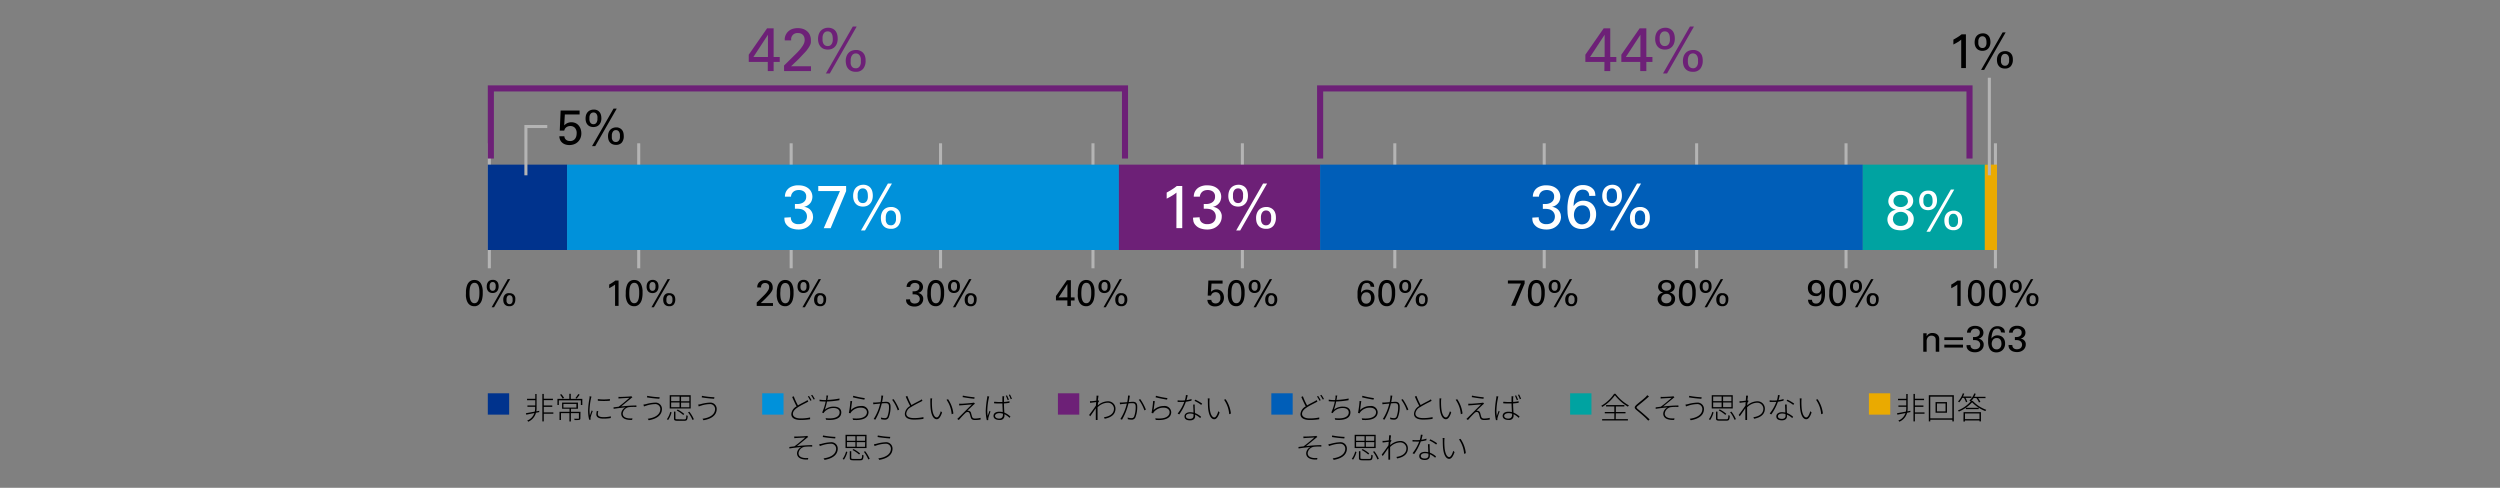 <svg xmlns="http://www.w3.org/2000/svg" viewBox="0 0 820 160"><rect x="0" y="0" width="820" height="160" fill="#808080" stroke="none"/><defs><style>.cls-1{fill:#6d2077;}.cls-10,.cls-11,.cls-2{fill:none;}.cls-2{stroke:#b4b4b4;}.cls-10,.cls-2{stroke-miterlimit:10;}.cls-3{fill:#00338d;}.cls-4{fill:#0091da;}.cls-5{fill:#005eb8;}.cls-6{fill:#00a3a1;}.cls-7{fill:#43b02a;}.cls-8{fill:#eaaa00;}.cls-9{fill:#fff;}.cls-10{stroke:#6d2077;stroke-width:2px;}</style></defs><g id="レイヤー_2" data-name="レイヤー 2"><g id="レイヤー_1-2" data-name="レイヤー 1"><path class="cls-1" d="M526.26,20.32H520V17.94l6-8.64h2.16v9.4h2v1.62h-2v3h-1.92Zm.06-1.62V11.4l-4.78,7.3Z"/><path class="cls-1" d="M538,20.32H531.8V17.94l6-8.64H540v9.4h2v1.62h-2v3H538Zm.06-1.62V11.4l-4.78,7.3Z"/><path class="cls-1" d="M546.2,9.1a3.17,3.17,0,0,1,1.45.3,2.76,2.76,0,0,1,1,.79,3.1,3.1,0,0,1,.53,1.13,5.3,5.3,0,0,1,.16,1.32,4.58,4.58,0,0,1-.26,1.62,3.15,3.15,0,0,1-.7,1.12,2.89,2.89,0,0,1-1,.66,3.63,3.63,0,0,1-1.28.22,3.88,3.88,0,0,1-1.24-.2,2.57,2.57,0,0,1-1-.63,3.1,3.1,0,0,1-.7-1.09,4.39,4.39,0,0,1-.26-1.58,4.84,4.84,0,0,1,.21-1.45,3.13,3.13,0,0,1,.64-1.16,3,3,0,0,1,1.07-.77A3.62,3.62,0,0,1,546.2,9.1Zm-.14,6a1.37,1.37,0,0,0,1-.32,1.82,1.82,0,0,0,.49-.72,2.9,2.9,0,0,0,.18-.79c0-.26,0-.44,0-.55a5.79,5.79,0,0,0-.06-.79,2.51,2.51,0,0,0-.24-.79,1.71,1.71,0,0,0-.5-.6,1.39,1.39,0,0,0-.86-.24,1.42,1.42,0,0,0-1,.31,1.93,1.93,0,0,0-.51.73,2.78,2.78,0,0,0-.19.82c0,.27,0,.46,0,.58s0,.31,0,.57a2.6,2.6,0,0,0,.19.79,1.83,1.83,0,0,0,.51.7A1.46,1.46,0,0,0,546.06,15.1Zm-.6,9,8.83-15.4h1.33l-8.83,15.4Zm9.81-7.7.49,0a2.78,2.78,0,0,1,.61.13,3.48,3.48,0,0,1,.67.29,3,3,0,0,1,.64.51l.28.36a2.56,2.56,0,0,1,.26.5,3.79,3.79,0,0,1,.2.71,5.42,5.42,0,0,1,.08,1,4.16,4.16,0,0,1-.8,2.65,2.94,2.94,0,0,1-2.43,1,3.62,3.62,0,0,1-1.6-.32,2.86,2.86,0,0,1-1-.83,3.14,3.14,0,0,1-.53-1.14A5.44,5.44,0,0,1,552,20a4.47,4.47,0,0,1,.26-1.58,3.16,3.16,0,0,1,.71-1.13,2.86,2.86,0,0,1,1.06-.67A3.56,3.56,0,0,1,555.27,16.4Zm0,6a1.42,1.42,0,0,0,.94-.28,1.87,1.87,0,0,0,.52-.67,2.58,2.58,0,0,0,.22-.8,6.24,6.24,0,0,0,0-.69,5.84,5.84,0,0,0,0-.64,3,3,0,0,0-.21-.8,1.73,1.73,0,0,0-.51-.69,1.63,1.63,0,0,0-1.91,0,2,2,0,0,0-.51.78,3.22,3.22,0,0,0-.19.9c0,.3,0,.52,0,.67a5.6,5.6,0,0,0,.05.63,2.31,2.31,0,0,0,.22.72,1.57,1.57,0,0,0,.5.59A1.51,1.51,0,0,0,555.24,22.38Z"/><path d="M185.12,44.7a1.47,1.47,0,0,0,.19.71,1.45,1.45,0,0,0,.43.49,2,2,0,0,0,.58.28,2.87,2.87,0,0,0,.64.08,2,2,0,0,0,1.16-.29,2,2,0,0,0,.67-.71,2.62,2.62,0,0,0,.29-.84,4.1,4.1,0,0,0,.07-.7,2.56,2.56,0,0,0-.56-1.77,2,2,0,0,0-1.53-.61,2.13,2.13,0,0,0-.86.16,1.86,1.86,0,0,0-.63.41,1.48,1.48,0,0,0-.35.5,4,4,0,0,0-.16.43H183.6l.29-6.59h6.22v1.29h-4.84l-.21,3.59a3.52,3.52,0,0,1,.33-.31,3.32,3.32,0,0,1,.48-.33,2.52,2.52,0,0,1,.66-.27,2.88,2.88,0,0,1,.86-.12,3.34,3.34,0,0,1,1.46.31,2.86,2.86,0,0,1,1,.81,3.49,3.49,0,0,1,.62,1.16,4.41,4.41,0,0,1,.21,1.37,4.1,4.1,0,0,1-.28,1.51,3.59,3.59,0,0,1-.8,1.22,3.42,3.42,0,0,1-1.24.81,4.44,4.44,0,0,1-1.64.29,4.25,4.25,0,0,1-1.25-.19,3,3,0,0,1-1-.54,2.6,2.6,0,0,1-.72-.91,3.19,3.19,0,0,1-.29-1.24Z"/><path d="M194.77,35.94a2.58,2.58,0,0,1,1.16.24,2.17,2.17,0,0,1,.76.64,2.5,2.5,0,0,1,.43.9,4.59,4.59,0,0,1,.13,1.06,3.56,3.56,0,0,1-.21,1.29,2.6,2.6,0,0,1-.56.9,2.41,2.41,0,0,1-.83.53,3.18,3.18,0,0,1-1,.17,2.94,2.94,0,0,1-1-.16,2.11,2.11,0,0,1-.82-.5,2.56,2.56,0,0,1-.56-.87,3.72,3.72,0,0,1-.2-1.27,4,4,0,0,1,.16-1.16,2.73,2.73,0,0,1,.52-.93,2.4,2.4,0,0,1,.85-.61A2.94,2.94,0,0,1,194.77,35.94Zm-.12,4.8a1.08,1.08,0,0,0,.77-.25,1.49,1.49,0,0,0,.39-.58,2.41,2.41,0,0,0,.15-.63c0-.21,0-.35,0-.44a3.62,3.62,0,0,0,0-.63,1.85,1.85,0,0,0-.19-.63,1.18,1.18,0,0,0-.4-.48,1.11,1.11,0,0,0-.69-.2,1.19,1.19,0,0,0-.79.25,1.5,1.5,0,0,0-.41.59,2.65,2.65,0,0,0-.15.65c0,.22,0,.37,0,.47s0,.24,0,.45a2.41,2.41,0,0,0,.15.63,1.4,1.4,0,0,0,.41.56A1.18,1.18,0,0,0,194.65,40.74Zm-.47,7.2,7.06-12.32h1.06l-7.07,12.32ZM202,41.78l.4,0a2.29,2.29,0,0,1,.48.1,3,3,0,0,1,.53.23,2.24,2.24,0,0,1,.52.41c.07.09.15.18.22.29a1.66,1.66,0,0,1,.21.4,2.59,2.59,0,0,1,.16.57,4.31,4.31,0,0,1,.07.77A3.27,3.27,0,0,1,204,46.7a2.31,2.31,0,0,1-1.94.81,2.79,2.79,0,0,1-1.27-.25,2.24,2.24,0,0,1-.81-.67,2.32,2.32,0,0,1-.43-.91,4.38,4.38,0,0,1-.12-1,3.47,3.47,0,0,1,.21-1.26,2.57,2.57,0,0,1,.57-.9A2.33,2.33,0,0,1,201,42,2.87,2.87,0,0,1,202,41.78Zm0,4.79a1.14,1.14,0,0,0,.75-.23,1.54,1.54,0,0,0,.42-.53,2.09,2.09,0,0,0,.17-.64c0-.22,0-.4,0-.55s0-.3,0-.52a2.26,2.26,0,0,0-.17-.64,1.53,1.53,0,0,0-.4-.55,1.15,1.15,0,0,0-.74-.23,1.12,1.12,0,0,0-.79.26,1.64,1.64,0,0,0-.41.63,2.32,2.32,0,0,0-.15.72c0,.24,0,.42,0,.53s0,.31,0,.51a1.9,1.9,0,0,0,.18.57,1.23,1.23,0,0,0,.4.48A1.29,1.29,0,0,0,202,46.57Z"/><path d="M152.83,96.26c0-.2,0-.46,0-.75a6.47,6.47,0,0,1,.11-.94,6,6,0,0,1,.27-1,2.85,2.85,0,0,1,.48-.87,2.41,2.41,0,0,1,.78-.63,2.38,2.38,0,0,1,1.12-.24,2.69,2.69,0,0,1,1.07.2,2.43,2.43,0,0,1,.75.55,2.67,2.67,0,0,1,.5.78,5.56,5.56,0,0,1,.29.9,7.91,7.91,0,0,1,.14.94c0,.31,0,.6,0,.85a8,8,0,0,1-.29,2.37,3.31,3.31,0,0,1-.86,1.41,1.73,1.73,0,0,1-.45.33,2,2,0,0,1-.46.19,1.6,1.6,0,0,1-.41.09l-.34,0a2.58,2.58,0,0,1-.76-.11,2,2,0,0,1-.63-.3,2.6,2.6,0,0,1-.49-.44,2.79,2.79,0,0,1-.34-.53,4,4,0,0,1-.2-.46c-.06-.18-.12-.38-.17-.6a7.17,7.17,0,0,1-.12-.78A10,10,0,0,1,152.83,96.26ZM154,96.2a10.52,10.52,0,0,0,.07,1.3,4,4,0,0,0,.27,1,1.68,1.68,0,0,0,.5.7,1.16,1.16,0,0,0,.78.25,1.2,1.2,0,0,0,.84-.3,2,2,0,0,0,.49-.8,4.33,4.33,0,0,0,.24-1.06,11.22,11.22,0,0,0,.06-1.15c0-.5,0-1-.07-1.37a4.3,4.3,0,0,0-.26-1.07,1.81,1.81,0,0,0-.5-.69,1.25,1.25,0,0,0-.78-.24,1.21,1.21,0,0,0-.87.32,2.06,2.06,0,0,0-.5.82,5,5,0,0,0-.22,1.1C154,95.45,154,95.84,154,96.2Z"/><path d="M161.69,91.79a1.93,1.93,0,0,1,.87.18,1.79,1.79,0,0,1,.58.47,1.92,1.92,0,0,1,.31.68,3,3,0,0,1,.1.79,2.56,2.56,0,0,1-.16,1,1.79,1.79,0,0,1-.42.68,1.72,1.72,0,0,1-.62.39,2.19,2.19,0,0,1-.77.13,2.25,2.25,0,0,1-.74-.12,1.59,1.59,0,0,1-.61-.37,1.78,1.78,0,0,1-.42-.66,2.45,2.45,0,0,1-.16-1,2.73,2.73,0,0,1,.13-.87,1.86,1.86,0,0,1,.38-.69,1.67,1.67,0,0,1,.64-.46A2.08,2.08,0,0,1,161.69,91.79Zm-.08,3.6a.85.85,0,0,0,.57-.19,1.15,1.15,0,0,0,.3-.44,1.58,1.58,0,0,0,.1-.47,2.48,2.48,0,0,0,0-.33,4.09,4.09,0,0,0,0-.47,1.8,1.8,0,0,0-.15-.48,1,1,0,0,0-.3-.36.88.88,0,0,0-.51-.14.9.9,0,0,0-.6.18,1.08,1.08,0,0,0-.3.44,1.53,1.53,0,0,0-.12.49c0,.16,0,.28,0,.35s0,.19,0,.34a1.41,1.41,0,0,0,.12.48,1,1,0,0,0,.3.42A.9.9,0,0,0,161.61,95.39Zm-.36,5.4,5.3-9.24h.79l-5.3,9.24Zm5.88-4.62a1.73,1.73,0,0,1,.3,0,1.63,1.63,0,0,1,.36.07,2,2,0,0,1,.4.18,1.57,1.57,0,0,1,.39.3c0,.07.11.14.16.22a1.39,1.39,0,0,1,.16.3,2,2,0,0,1,.12.43,3.13,3.13,0,0,1,0,.58,2.51,2.51,0,0,1-.48,1.59,1.76,1.76,0,0,1-1.46.6,2.13,2.13,0,0,1-1-.19,1.64,1.64,0,0,1-.6-.5,1.71,1.71,0,0,1-.32-.68,3.29,3.29,0,0,1-.09-.76,2.75,2.75,0,0,1,.15-1,2,2,0,0,1,.43-.68,1.74,1.74,0,0,1,.63-.4A2.17,2.17,0,0,1,167.13,96.17Zm0,3.59a.9.9,0,0,0,.57-.17,1.2,1.2,0,0,0,.31-.4,1.43,1.43,0,0,0,.13-.48,3.73,3.73,0,0,0,0-.42,3.29,3.29,0,0,0,0-.38,1.69,1.69,0,0,0-.12-.48,1.15,1.15,0,0,0-.31-.42,1,1,0,0,0-1.15,0,1.12,1.12,0,0,0-.3.47,2.1,2.1,0,0,0-.12.54c0,.18,0,.31,0,.4a3,3,0,0,0,0,.38,1.41,1.41,0,0,0,.13.43.84.84,0,0,0,.3.35A.87.87,0,0,0,167.11,99.76Z"/><path d="M201.74,93.32a3.93,3.93,0,0,1-.44.34l-.5.32-.52.3-.47.24v-1.2a11.35,11.35,0,0,0,1.12-.66,7.73,7.73,0,0,0,.89-.64h1.07v8.3h-1.15Z"/><path d="M205.25,96.26c0-.2,0-.46,0-.75a6.47,6.47,0,0,1,.11-.94,6,6,0,0,1,.27-1,2.85,2.85,0,0,1,.48-.87,2.41,2.41,0,0,1,.78-.63,2.38,2.38,0,0,1,1.12-.24,2.69,2.69,0,0,1,1.07.2,2.43,2.43,0,0,1,.75.55,2.67,2.67,0,0,1,.5.78,5.56,5.56,0,0,1,.29.9,7.91,7.91,0,0,1,.14.94c0,.31,0,.6,0,.85a8,8,0,0,1-.29,2.37,3.31,3.31,0,0,1-.86,1.41,1.73,1.73,0,0,1-.45.33,2,2,0,0,1-.46.19,1.6,1.6,0,0,1-.41.09l-.34,0a2.58,2.58,0,0,1-.76-.11,2,2,0,0,1-.63-.3,2.6,2.6,0,0,1-.49-.44,2.79,2.79,0,0,1-.34-.53,4,4,0,0,1-.2-.46c-.06-.18-.12-.38-.17-.6s-.09-.49-.12-.78A10,10,0,0,1,205.25,96.26Zm1.16-.06a10.52,10.52,0,0,0,.07,1.3,4,4,0,0,0,.27,1,1.68,1.68,0,0,0,.5.7,1.16,1.16,0,0,0,.78.25,1.2,1.2,0,0,0,.84-.3,2,2,0,0,0,.49-.8,4.33,4.33,0,0,0,.24-1.06,11.22,11.22,0,0,0,.06-1.15c0-.5,0-1-.07-1.37a4.3,4.3,0,0,0-.26-1.07,1.81,1.81,0,0,0-.5-.69,1.25,1.25,0,0,0-.78-.24,1.21,1.21,0,0,0-.87.32,2.06,2.06,0,0,0-.5.82,5,5,0,0,0-.22,1.1C206.42,95.45,206.41,95.84,206.41,96.2Z"/><path d="M214.11,91.79A1.93,1.93,0,0,1,215,92a1.69,1.69,0,0,1,.58.47,1.92,1.92,0,0,1,.31.68,3,3,0,0,1,.1.79,2.56,2.56,0,0,1-.16,1,1.79,1.79,0,0,1-.42.68,1.72,1.72,0,0,1-.62.39,2.19,2.19,0,0,1-.77.13,2.25,2.25,0,0,1-.74-.12,1.59,1.59,0,0,1-.61-.37,1.78,1.78,0,0,1-.42-.66,2.45,2.45,0,0,1-.16-1,2.73,2.73,0,0,1,.13-.87,1.86,1.86,0,0,1,.38-.69,1.75,1.75,0,0,1,.64-.46A2.08,2.08,0,0,1,214.11,91.79Zm-.08,3.6a.83.83,0,0,0,.57-.19,1.15,1.15,0,0,0,.3-.44,1.58,1.58,0,0,0,.1-.47,2.48,2.48,0,0,0,0-.33,4.09,4.09,0,0,0,0-.47,1.8,1.8,0,0,0-.15-.48,1,1,0,0,0-.3-.36.88.88,0,0,0-.51-.14.9.9,0,0,0-.6.18,1.08,1.08,0,0,0-.3.44,1.53,1.53,0,0,0-.12.49c0,.16,0,.28,0,.35s0,.19,0,.34a1.41,1.41,0,0,0,.12.48,1,1,0,0,0,.3.42A.9.9,0,0,0,214,95.39Zm-.36,5.4,5.3-9.24h.79l-5.3,9.24Zm5.88-4.62a1.73,1.73,0,0,1,.3,0,1.63,1.63,0,0,1,.36.07,2,2,0,0,1,.4.18,1.57,1.57,0,0,1,.39.3l.17.22a2.09,2.09,0,0,1,.15.3,2,2,0,0,1,.12.43,3.13,3.13,0,0,1,.05.58,2.51,2.51,0,0,1-.48,1.59,1.76,1.76,0,0,1-1.46.6,2.06,2.06,0,0,1-1-.19,1.6,1.6,0,0,1-.61-.5,1.71,1.71,0,0,1-.32-.68,3.29,3.29,0,0,1-.09-.76,2.75,2.75,0,0,1,.15-1,2,2,0,0,1,.43-.68,1.74,1.74,0,0,1,.63-.4A2.21,2.21,0,0,1,219.55,96.17Zm0,3.59a.9.9,0,0,0,.57-.17,1.2,1.2,0,0,0,.31-.4,1.43,1.43,0,0,0,.13-.48,3.73,3.73,0,0,0,0-.42,3.29,3.29,0,0,0,0-.38,1.69,1.69,0,0,0-.12-.48,1.15,1.15,0,0,0-.31-.42A1,1,0,0,0,219,97a1.12,1.12,0,0,0-.3.47,2.1,2.1,0,0,0-.12.54c0,.18,0,.31,0,.4a3,3,0,0,0,0,.38,1.41,1.41,0,0,0,.13.43.92.92,0,0,0,.3.35A.87.87,0,0,0,219.53,99.76Z"/><path d="M248.2,99.23l2.17-2.14c.23-.22.46-.45.68-.69a6.06,6.06,0,0,0,.6-.74,4.12,4.12,0,0,0,.49-.81,1.92,1.92,0,0,0,.12-.66,2.05,2.05,0,0,0,0-.39,1.28,1.28,0,0,0-.18-.44,1.11,1.11,0,0,0-.4-.37,1.33,1.33,0,0,0-.71-.16,1.31,1.31,0,0,0-.77.19,1.14,1.14,0,0,0-.4.42,1.3,1.3,0,0,0-.16.48,2.71,2.71,0,0,0,0,.36h-1.26c0-.1,0-.22,0-.37a3,3,0,0,1,.1-.46,2.45,2.45,0,0,1,.23-.5,1.92,1.92,0,0,1,.43-.49A2.17,2.17,0,0,1,250,92a4.22,4.22,0,0,1,.88-.11,3.28,3.28,0,0,1,.94.13,2.41,2.41,0,0,1,.83.42,2.1,2.1,0,0,1,.58.75,2.54,2.54,0,0,1,.22,1.12c0,.14,0,.27,0,.39a1.87,1.87,0,0,1-.11.42,4,4,0,0,1-.28.53c-.13.21-.31.45-.53.74l-.32.34-.46.49-.46.49c-.14.15-.24.26-.3.31l-1.45,1.38h4v.95H248.2Z"/><path d="M254.78,96.26c0-.2,0-.46,0-.75a8.34,8.34,0,0,1,.12-.94,5.92,5.92,0,0,1,.26-1,3.1,3.1,0,0,1,.49-.87,2.27,2.27,0,0,1,.77-.63,2.41,2.41,0,0,1,1.12-.24,2.65,2.65,0,0,1,1.07.2,2.36,2.36,0,0,1,.76.55,2.86,2.86,0,0,1,.49.78,4.72,4.72,0,0,1,.29.9,6.28,6.28,0,0,1,.14.94c0,.31,0,.6,0,.85a7.64,7.64,0,0,1-.3,2.37,3.21,3.21,0,0,1-.86,1.41,2.25,2.25,0,0,1-.9.52,1.76,1.76,0,0,1-.42.09l-.33,0a2.65,2.65,0,0,1-.77-.11,2.29,2.29,0,0,1-.63-.3,2.6,2.6,0,0,1-.49-.44,3.32,3.32,0,0,1-.33-.53c-.07-.14-.14-.29-.21-.46a4.34,4.34,0,0,1-.16-.6,7.17,7.17,0,0,1-.12-.78A7.75,7.75,0,0,1,254.78,96.26Zm1.15-.06a10.43,10.43,0,0,0,.08,1.3,4.05,4.05,0,0,0,.26,1,1.78,1.78,0,0,0,.5.7,1.33,1.33,0,0,0,1.62,0,2,2,0,0,0,.5-.8,4.84,4.84,0,0,0,.23-1.06,11.22,11.22,0,0,0,.06-1.15,11.6,11.6,0,0,0-.07-1.37,3.9,3.9,0,0,0-.26-1.07,1.71,1.71,0,0,0-.5-.69,1.36,1.36,0,0,0-1.65.08,2,2,0,0,0-.49.82,4.46,4.46,0,0,0-.23,1.1C256,95.45,255.93,95.84,255.93,96.2Z"/><path d="M263.63,91.79a1.87,1.87,0,0,1,.87.18,1.69,1.69,0,0,1,.58.47,1.94,1.94,0,0,1,.32.68,3.49,3.49,0,0,1,.1.79,2.77,2.77,0,0,1-.16,1,2.07,2.07,0,0,1-.42.68,1.76,1.76,0,0,1-.63.39,2.13,2.13,0,0,1-.76.13,2.27,2.27,0,0,1-.75-.12,1.67,1.67,0,0,1-.61-.37,1.92,1.92,0,0,1-.42-.66,2.66,2.66,0,0,1-.16-1,3,3,0,0,1,.13-.87,1.86,1.86,0,0,1,.38-.69,1.79,1.79,0,0,1,.65-.46A2,2,0,0,1,263.63,91.79Zm-.08,3.6a.86.86,0,0,0,.58-.19,1.25,1.25,0,0,0,.29-.44,1.6,1.6,0,0,0,.11-.47c0-.16,0-.27,0-.33a2.71,2.71,0,0,0,0-.47,1.49,1.49,0,0,0-.14-.48,1.31,1.31,0,0,0-.3-.36.89.89,0,0,0-.52-.14.87.87,0,0,0-.59.18,1.11,1.11,0,0,0-.31.44,1.81,1.81,0,0,0-.11.49,2.66,2.66,0,0,0,0,.35,2.45,2.45,0,0,0,0,.34,1.67,1.67,0,0,0,.11.48,1,1,0,0,0,.31.42A.87.87,0,0,0,263.55,95.39Zm-.36,5.4,5.3-9.24h.79L264,100.79Zm5.89-4.62a1.62,1.62,0,0,1,.29,0,1.72,1.72,0,0,1,.37.07,2,2,0,0,1,.4.18,1.73,1.73,0,0,1,.38.3l.17.22a1.39,1.39,0,0,1,.16.3c0,.12.08.26.12.43a3.22,3.22,0,0,1,0,.58,2.51,2.51,0,0,1-.48,1.59,1.74,1.74,0,0,1-1.45.6,2.08,2.08,0,0,1-1-.19,1.68,1.68,0,0,1-.61-.5,1.85,1.85,0,0,1-.32-.68,3.29,3.29,0,0,1-.09-.76,2.74,2.74,0,0,1,.16-1,1.88,1.88,0,0,1,.43-.68,1.74,1.74,0,0,1,.63-.4A2.13,2.13,0,0,1,269.08,96.17Zm0,3.59a.85.85,0,0,0,.56-.17,1.08,1.08,0,0,0,.31-.4,1.46,1.46,0,0,0,.14-.48c0-.17,0-.31,0-.42s0-.22,0-.38a1.72,1.72,0,0,0-.13-.48,1.15,1.15,0,0,0-.31-.42,1,1,0,0,0-1.14,0,1.25,1.25,0,0,0-.31.47,2.08,2.08,0,0,0-.11.54c0,.18,0,.31,0,.4a3,3,0,0,0,0,.38,1.41,1.41,0,0,0,.13.43.92.92,0,0,0,.3.35A.9.9,0,0,0,269.06,99.76Z"/><path d="M298.5,98.18a1.3,1.3,0,0,0,.37,1,1.6,1.6,0,0,0,1.16.37,2,2,0,0,0,.75-.13,1.33,1.33,0,0,0,.51-.33,1.5,1.5,0,0,0,.3-.48,1.61,1.61,0,0,0,.09-.54,1.48,1.48,0,0,0-.1-.57,1.43,1.43,0,0,0-.27-.43,1.57,1.57,0,0,0-.38-.3,2,2,0,0,0-.45-.16,4.54,4.54,0,0,0-.58-.07h-.57v-1a5.57,5.57,0,0,0,.7,0,2.24,2.24,0,0,0,.72-.18,1.4,1.4,0,0,0,.57-.45,1.31,1.31,0,0,0,.23-.8,1.14,1.14,0,0,0-.42-1,1.7,1.7,0,0,0-1.05-.31,2.1,2.1,0,0,0-.48.06,1.37,1.37,0,0,0-.85.61,1.61,1.61,0,0,0-.19.64h-1.2a2.25,2.25,0,0,1,.18-.88,2,2,0,0,1,.94-1,2.67,2.67,0,0,1,.59-.23,3,3,0,0,1,.55-.11l.42,0a3.3,3.3,0,0,1,1.19.19,2.32,2.32,0,0,1,.84.5,2,2,0,0,1,.51.72,2.2,2.2,0,0,1,.17.83,2.36,2.36,0,0,1-.08.56,1.65,1.65,0,0,1-.27.57,2,2,0,0,1-.51.5,2.17,2.17,0,0,1-.8.33,2,2,0,0,1,1,.4,2,2,0,0,1,.53.64,2,2,0,0,1,.2.63c0,.19,0,.31,0,.35a2.34,2.34,0,0,1-.18.87,2.42,2.42,0,0,1-.54.79,2.89,2.89,0,0,1-.9.57,3.47,3.47,0,0,1-1.26.21,3.88,3.88,0,0,1-1.27-.2,2.34,2.34,0,0,1-1-.66,1.71,1.71,0,0,1-.28-.4,1.28,1.28,0,0,1-.14-.4,2.58,2.58,0,0,1-.06-.37c0-.12,0-.22,0-.31Z"/><path d="M304.17,96.26c0-.2,0-.46,0-.75s.06-.61.11-.94a6,6,0,0,1,.27-1,3.07,3.07,0,0,1,.48-.87,2.31,2.31,0,0,1,1.9-.87,2.65,2.65,0,0,1,1.07.2,2.32,2.32,0,0,1,.75.55,2.67,2.67,0,0,1,.5.78,4.72,4.72,0,0,1,.29.9,7.91,7.91,0,0,1,.14.94c0,.31,0,.6,0,.85a7.68,7.68,0,0,1-.29,2.37,3.31,3.31,0,0,1-.86,1.41,1.73,1.73,0,0,1-.45.33,1.89,1.89,0,0,1-.45.19,1.76,1.76,0,0,1-.42.09l-.33,0a2.65,2.65,0,0,1-.77-.11,2.29,2.29,0,0,1-.63-.3,2.6,2.6,0,0,1-.49-.44,2.73,2.73,0,0,1-.33-.53,4,4,0,0,1-.21-.46c-.06-.18-.12-.38-.17-.6s-.08-.49-.12-.78S304.17,96.64,304.17,96.26Zm1.15-.06a8.81,8.81,0,0,0,.08,1.3,4.05,4.05,0,0,0,.26,1,1.68,1.68,0,0,0,.5.7,1.33,1.33,0,0,0,1.62,0,2,2,0,0,0,.5-.8,4.84,4.84,0,0,0,.23-1.06,11.22,11.22,0,0,0,.06-1.15,11.6,11.6,0,0,0-.07-1.37,4.3,4.3,0,0,0-.26-1.07,1.71,1.71,0,0,0-.5-.69,1.25,1.25,0,0,0-.78-.24,1.21,1.21,0,0,0-.87.32,2.18,2.18,0,0,0-.5.82,5,5,0,0,0-.22,1.1C305.34,95.45,305.32,95.84,305.32,96.2Z"/><path d="M313,91.79a1.87,1.87,0,0,1,.87.18,1.69,1.69,0,0,1,.58.47,1.94,1.94,0,0,1,.32.68,3.48,3.48,0,0,1,.09.79,2.78,2.78,0,0,1-.15,1,2.07,2.07,0,0,1-.42.68,1.86,1.86,0,0,1-.63.39,2.15,2.15,0,0,1-.77.13,2.25,2.25,0,0,1-.74-.12,1.59,1.59,0,0,1-.61-.37,1.78,1.78,0,0,1-.42-.66,2.45,2.45,0,0,1-.16-1,2.73,2.73,0,0,1,.13-.87,1.86,1.86,0,0,1,.38-.69,1.75,1.75,0,0,1,.64-.46A2.11,2.11,0,0,1,313,91.79Zm-.08,3.6a.81.81,0,0,0,.57-.19,1.15,1.15,0,0,0,.3-.44,2,2,0,0,0,.11-.47c0-.16,0-.27,0-.33a4.09,4.09,0,0,0,0-.47,1.5,1.5,0,0,0-.15-.48,1,1,0,0,0-.3-.36.86.86,0,0,0-.51-.14.9.9,0,0,0-.6.18,1.08,1.08,0,0,0-.3.44,1.84,1.84,0,0,0-.12.49c0,.16,0,.28,0,.35s0,.19,0,.34a1.69,1.69,0,0,0,.12.48,1,1,0,0,0,.3.42A.9.9,0,0,0,312.94,95.39Zm-.36,5.4,5.3-9.24h.79l-5.3,9.24Zm5.88-4.62a2.81,2.81,0,0,1,.67.09,1.92,1.92,0,0,1,.39.18,1.57,1.57,0,0,1,.39.3l.17.22a1.4,1.4,0,0,1,.15.3,2,2,0,0,1,.12.43,2.45,2.45,0,0,1,0,.58,2.51,2.51,0,0,1-.48,1.59,1.76,1.76,0,0,1-1.46.6,2.06,2.06,0,0,1-.95-.19,1.6,1.6,0,0,1-.61-.5,1.85,1.85,0,0,1-.32-.68,3.29,3.29,0,0,1-.09-.76,2.52,2.52,0,0,1,.16-1,1.87,1.87,0,0,1,.42-.68,1.78,1.78,0,0,1,.64-.4A2.11,2.11,0,0,1,318.46,96.17Zm0,3.59a.87.87,0,0,0,.56-.17,1.08,1.08,0,0,0,.31-.4,1.43,1.43,0,0,0,.13-.48,3.73,3.73,0,0,0,0-.42,3.29,3.29,0,0,0,0-.38,1.41,1.41,0,0,0-.12-.48A1.15,1.15,0,0,0,319,97a.84.84,0,0,0-.55-.17.83.83,0,0,0-.59.2,1.14,1.14,0,0,0-.31.47,2.08,2.08,0,0,0-.11.54,3.36,3.36,0,0,0,0,.4,3,3,0,0,0,0,.38,1.41,1.41,0,0,0,.13.43.92.92,0,0,0,.3.35A.88.88,0,0,0,318.45,99.76Z"/><path d="M350.1,98.52h-3.75V97.09l3.6-5.18h1.3v5.64h1.21v1h-1.21v1.8H350.1Zm0-1V93.17l-2.86,4.38Z"/><path d="M353.52,96.26c0-.2,0-.46,0-.75a6.47,6.47,0,0,1,.11-.94,7.1,7.1,0,0,1,.26-1,3.1,3.1,0,0,1,.49-.87,2.41,2.41,0,0,1,.78-.63,2.38,2.38,0,0,1,1.12-.24,2.69,2.69,0,0,1,1.07.2,2.43,2.43,0,0,1,.75.55,2.89,2.89,0,0,1,.5.78,5.56,5.56,0,0,1,.29.9,6.24,6.24,0,0,1,.13.94c0,.31,0,.6,0,.85a8,8,0,0,1-.29,2.37,3.31,3.31,0,0,1-.86,1.41,1.92,1.92,0,0,1-.45.33,2,2,0,0,1-.46.19,1.69,1.69,0,0,1-.41.09l-.34,0a2.7,2.7,0,0,1-.77-.11,2.29,2.29,0,0,1-.63-.3,2.88,2.88,0,0,1-.48-.44,2.79,2.79,0,0,1-.34-.53,4,4,0,0,1-.2-.46,4.3,4.3,0,0,1-.17-.6,7.17,7.17,0,0,1-.12-.78A10,10,0,0,1,353.52,96.26Zm1.15-.06a10.43,10.43,0,0,0,.08,1.3,3.67,3.67,0,0,0,.27,1,1.76,1.76,0,0,0,.49.7,1.2,1.2,0,0,0,.78.25,1.17,1.17,0,0,0,.84-.3,1.92,1.92,0,0,0,.5-.8,4.33,4.33,0,0,0,.24-1.06,11.22,11.22,0,0,0,.06-1.15c0-.5,0-1-.07-1.37a4.3,4.3,0,0,0-.26-1.07,1.81,1.81,0,0,0-.5-.69,1.25,1.25,0,0,0-.78-.24,1.21,1.21,0,0,0-.87.32,2.06,2.06,0,0,0-.5.82,4.47,4.47,0,0,0-.22,1.1C354.69,95.45,354.67,95.84,354.67,96.2Z"/><path d="M362.38,91.79a1.93,1.93,0,0,1,.87.18,1.79,1.79,0,0,1,.58.47,1.92,1.92,0,0,1,.31.68,3,3,0,0,1,.1.79,2.56,2.56,0,0,1-.16,1,1.79,1.79,0,0,1-.42.68A1.72,1.72,0,0,1,363,96a2.19,2.19,0,0,1-.77.13,2.25,2.25,0,0,1-.74-.12,1.52,1.52,0,0,1-.61-.37,1.78,1.78,0,0,1-.42-.66,2.45,2.45,0,0,1-.16-1,3,3,0,0,1,.12-.87,2,2,0,0,1,.39-.69,1.67,1.67,0,0,1,.64-.46A2.08,2.08,0,0,1,362.38,91.79Zm-.09,3.6a.86.86,0,0,0,.58-.19,1.28,1.28,0,0,0,.3-.44,2,2,0,0,0,.1-.47,2.48,2.48,0,0,0,0-.33,2.71,2.71,0,0,0,0-.47,1.49,1.49,0,0,0-.14-.48,1,1,0,0,0-.3-.36,1,1,0,0,0-1.11,0,1.22,1.22,0,0,0-.31.44,1.81,1.81,0,0,0-.11.49c0,.16,0,.28,0,.35s0,.19,0,.34a1.67,1.67,0,0,0,.11.48,1.15,1.15,0,0,0,.31.42A.89.89,0,0,0,362.29,95.39Zm-.35,5.4,5.3-9.24H368l-5.3,9.24Zm5.88-4.62a1.73,1.73,0,0,1,.3,0,1.75,1.75,0,0,1,.36.07,2,2,0,0,1,.4.18,1.77,1.77,0,0,1,.39.3c.05.07.11.14.16.22a1.39,1.39,0,0,1,.16.3,2,2,0,0,1,.12.43,3.13,3.13,0,0,1,.05.58,2.51,2.51,0,0,1-.48,1.59,1.76,1.76,0,0,1-1.46.6,2.13,2.13,0,0,1-1-.19,1.64,1.64,0,0,1-.6-.5,1.71,1.71,0,0,1-.32-.68,3.29,3.29,0,0,1-.09-.76,2.75,2.75,0,0,1,.15-1,2,2,0,0,1,.43-.68,1.74,1.74,0,0,1,.63-.4A2.17,2.17,0,0,1,367.82,96.17Zm0,3.59a.9.9,0,0,0,.57-.17,1.2,1.2,0,0,0,.31-.4,1.72,1.72,0,0,0,.13-.48,3.4,3.4,0,0,0,0-.42,2.91,2.91,0,0,0,0-.38,1.72,1.72,0,0,0-.13-.48,1.12,1.12,0,0,0-.3-.42,1,1,0,0,0-1.15,0,1.12,1.12,0,0,0-.3.47,2.1,2.1,0,0,0-.12.54c0,.18,0,.31,0,.4a2,2,0,0,0,0,.38,1.18,1.18,0,0,0,.13.43.78.78,0,0,0,.3.35A.87.87,0,0,0,367.8,99.76Z"/><path d="M397.32,98.35a1.14,1.14,0,0,0,.14.54,1.11,1.11,0,0,0,.32.36,1.19,1.19,0,0,0,.44.21,1.78,1.78,0,0,0,1.35-.15,1.67,1.67,0,0,0,.5-.53,2.26,2.26,0,0,0,.22-.63,4.17,4.17,0,0,0,0-.53,1.91,1.91,0,0,0-.42-1.33,1.53,1.53,0,0,0-1.15-.46,1.62,1.62,0,0,0-.64.12,1.66,1.66,0,0,0-.48.31,1.36,1.36,0,0,0-.26.38,3.32,3.32,0,0,0-.12.32h-1.09l.21-4.94h4.67v1h-3.63l-.16,2.69a3.09,3.09,0,0,1,.25-.23,2.07,2.07,0,0,1,.36-.25,2.49,2.49,0,0,1,.49-.21,2.63,2.63,0,0,1,.65-.08,2.34,2.34,0,0,1,1.09.23,2.23,2.23,0,0,1,.78.6,2.59,2.59,0,0,1,.46.87,3.52,3.52,0,0,1,.16,1,3,3,0,0,1-.21,1.14,2.67,2.67,0,0,1-.6.91,2.64,2.64,0,0,1-.93.61,3.37,3.37,0,0,1-1.23.21,2.89,2.89,0,0,1-.94-.14,2.26,2.26,0,0,1-.77-.4,1.9,1.9,0,0,1-.54-.68,2.5,2.5,0,0,1-.22-.94Z"/><path d="M402.74,96.26c0-.2,0-.46,0-.75a6.47,6.47,0,0,1,.11-.94,7.1,7.1,0,0,1,.26-1,3.1,3.1,0,0,1,.49-.87,2.48,2.48,0,0,1,.77-.63,2.45,2.45,0,0,1,1.13-.24,2.6,2.6,0,0,1,1.06.2,2.36,2.36,0,0,1,.76.55,2.89,2.89,0,0,1,.5.78,5.56,5.56,0,0,1,.29.9,7.85,7.85,0,0,1,.13.94c0,.31,0,.6,0,.85a8,8,0,0,1-.29,2.37,3.41,3.41,0,0,1-.86,1.41,2.15,2.15,0,0,1-.45.33,2,2,0,0,1-.46.19,1.69,1.69,0,0,1-.41.09l-.34,0a2.7,2.7,0,0,1-.77-.11,2.29,2.29,0,0,1-.63-.3,2.54,2.54,0,0,1-.48-.44,2.79,2.79,0,0,1-.34-.53,4,4,0,0,1-.2-.46,4.3,4.3,0,0,1-.17-.6,7.17,7.17,0,0,1-.12-.78A10,10,0,0,1,402.74,96.26Zm1.15-.06a10.43,10.43,0,0,0,.08,1.3,3.67,3.67,0,0,0,.27,1,1.76,1.76,0,0,0,.49.7,1.2,1.2,0,0,0,.78.25,1.17,1.17,0,0,0,.84-.3,1.92,1.92,0,0,0,.5-.8,4.33,4.33,0,0,0,.24-1.06,11.22,11.22,0,0,0,.06-1.15,11.49,11.49,0,0,0-.08-1.37,3.92,3.92,0,0,0-.25-1.07,1.81,1.81,0,0,0-.5-.69,1.25,1.25,0,0,0-.78-.24,1.21,1.21,0,0,0-.87.32,2.06,2.06,0,0,0-.5.82,4.47,4.47,0,0,0-.22,1.1C403.91,95.45,403.89,95.84,403.89,96.2Z"/><path d="M411.6,91.79a1.93,1.93,0,0,1,.87.18,1.65,1.65,0,0,1,.57.47,1.78,1.78,0,0,1,.32.68,3,3,0,0,1,.1.79,2.56,2.56,0,0,1-.16,1,1.79,1.79,0,0,1-.42.68,1.72,1.72,0,0,1-.62.39,2.19,2.19,0,0,1-.77.13,2.25,2.25,0,0,1-.74-.12,1.63,1.63,0,0,1-.62-.37,2.08,2.08,0,0,1-.42-.66,2.67,2.67,0,0,1-.15-1,3,3,0,0,1,.12-.87,2,2,0,0,1,.39-.69,1.67,1.67,0,0,1,.64-.46A2.08,2.08,0,0,1,411.6,91.79Zm-.09,3.6a.86.86,0,0,0,.58-.19,1.13,1.13,0,0,0,.29-.44,1.6,1.6,0,0,0,.11-.47c0-.16,0-.27,0-.33a2.71,2.71,0,0,0,0-.47,1.49,1.49,0,0,0-.14-.48,1,1,0,0,0-.3-.36,1,1,0,0,0-1.11,0,1.22,1.22,0,0,0-.31.44,1.81,1.81,0,0,0-.11.49c0,.16,0,.28,0,.35s0,.19,0,.34a1.67,1.67,0,0,0,.11.48,1.15,1.15,0,0,0,.31.42A.89.89,0,0,0,411.51,95.39Zm-.35,5.4,5.3-9.24h.79l-5.3,9.24ZM417,96.17a1.73,1.73,0,0,1,.3,0,1.75,1.75,0,0,1,.36.07,2,2,0,0,1,.4.18,1.77,1.77,0,0,1,.39.3c.05.07.11.14.16.22a1.39,1.39,0,0,1,.16.3,2,2,0,0,1,.12.43,3.13,3.13,0,0,1,.05.58,2.51,2.51,0,0,1-.48,1.59,1.76,1.76,0,0,1-1.46.6,2.13,2.13,0,0,1-1-.19,1.64,1.64,0,0,1-.6-.5,1.71,1.71,0,0,1-.32-.68,3.29,3.29,0,0,1-.09-.76,2.75,2.75,0,0,1,.15-1,2,2,0,0,1,.43-.68,1.74,1.74,0,0,1,.63-.4A2.17,2.17,0,0,1,417,96.17Zm0,3.59a.9.9,0,0,0,.57-.17,1.2,1.2,0,0,0,.31-.4,1.72,1.72,0,0,0,.13-.48,3.4,3.4,0,0,0,0-.42,2.91,2.91,0,0,0,0-.38,1.72,1.72,0,0,0-.13-.48,1.12,1.12,0,0,0-.3-.42,1,1,0,0,0-1.15,0,1.12,1.12,0,0,0-.3.47,1.75,1.75,0,0,0-.12.54c0,.18,0,.31,0,.4a3,3,0,0,0,0,.38,1.44,1.44,0,0,0,.14.43.78.78,0,0,0,.3.35A.87.87,0,0,0,417,99.76Z"/><path d="M449.52,94a1.33,1.33,0,0,0-.13-.6,1.17,1.17,0,0,0-.31-.38,1,1,0,0,0-.41-.2,2.17,2.17,0,0,0-.41,0,1.41,1.41,0,0,0-1.33.78,6.23,6.23,0,0,0-.51,2.46,2.69,2.69,0,0,1,.24-.33,2,2,0,0,1,.37-.34,1.88,1.88,0,0,1,.55-.27,2.15,2.15,0,0,1,.77-.12,2.75,2.75,0,0,1,.95.17,2.21,2.21,0,0,1,.8.5,2.61,2.61,0,0,1,.55.84,3.16,3.16,0,0,1,.2,1.16,3.08,3.08,0,0,1-.24,1.26,2.64,2.64,0,0,1-.63.91,2.5,2.5,0,0,1-.89.55,3.09,3.09,0,0,1-2.21,0,2.2,2.2,0,0,1-.88-.67,2.33,2.33,0,0,1-.38-.67,4.25,4.25,0,0,1-.23-.77,5.27,5.27,0,0,1-.12-.81c0-.28,0-.55,0-.81s0-.63,0-1a7.51,7.51,0,0,1,.17-1,4.91,4.91,0,0,1,.34-1,3.32,3.32,0,0,1,.55-.86,2.78,2.78,0,0,1,.83-.59,2.67,2.67,0,0,1,1.14-.22,2.77,2.77,0,0,1,.73.08,2.62,2.62,0,0,1,.56.19,2.75,2.75,0,0,1,.42.26,2.44,2.44,0,0,1,.28.26,1.56,1.56,0,0,1,.38.73,4,4,0,0,1,.06.61Zm-1.43,5.61a1.9,1.9,0,0,0,.57-.1,1.53,1.53,0,0,0,.52-.33,1.75,1.75,0,0,0,.37-.59,2.26,2.26,0,0,0,.15-.87,4,4,0,0,0-.05-.53,1.7,1.7,0,0,0-.21-.61,1.35,1.35,0,0,0-1.29-.7,1.7,1.7,0,0,0-.73.15,1.74,1.74,0,0,0-.51.42,1.88,1.88,0,0,0-.3.6,2.31,2.31,0,0,0,0,1.44,2,2,0,0,0,.33.59,1.39,1.39,0,0,0,.51.39A1.46,1.46,0,0,0,448.09,99.59Z"/><path d="M452.11,96.26c0-.2,0-.46,0-.75a8.24,8.24,0,0,1,.11-.94,6,6,0,0,1,.27-1,3.07,3.07,0,0,1,.48-.87,2.31,2.31,0,0,1,1.9-.87,2.65,2.65,0,0,1,1.07.2,2.32,2.32,0,0,1,.75.55,2.67,2.67,0,0,1,.5.78,4.72,4.72,0,0,1,.29.9,7.91,7.91,0,0,1,.14.94c0,.31,0,.6,0,.85a7.68,7.68,0,0,1-.29,2.37,3.31,3.31,0,0,1-.86,1.41,1.73,1.73,0,0,1-.45.33,1.89,1.89,0,0,1-.45.19,1.76,1.76,0,0,1-.42.09l-.33,0a2.65,2.65,0,0,1-.77-.11,2.29,2.29,0,0,1-.63-.3,2.6,2.6,0,0,1-.49-.44,2.73,2.73,0,0,1-.33-.53,4,4,0,0,1-.21-.46c-.06-.18-.12-.38-.17-.6s-.08-.49-.12-.78S452.11,96.64,452.11,96.26Zm1.15-.06a8.81,8.81,0,0,0,.08,1.3,4.05,4.05,0,0,0,.26,1,1.68,1.68,0,0,0,.5.7,1.33,1.33,0,0,0,1.62,0,2.14,2.14,0,0,0,.5-.8,4.84,4.84,0,0,0,.23-1.06,11.22,11.22,0,0,0,.06-1.15,11.6,11.6,0,0,0-.07-1.37,4.3,4.3,0,0,0-.26-1.07,1.71,1.71,0,0,0-.5-.69,1.25,1.25,0,0,0-.78-.24,1.21,1.21,0,0,0-.87.32,2.18,2.18,0,0,0-.5.82,5,5,0,0,0-.22,1.1C453.28,95.45,453.26,95.84,453.26,96.2Z"/><path d="M461,91.79a1.87,1.87,0,0,1,.87.18,1.69,1.69,0,0,1,.58.47,1.94,1.94,0,0,1,.32.68,3.48,3.48,0,0,1,.09.79,2.78,2.78,0,0,1-.15,1,2.07,2.07,0,0,1-.42.68,1.86,1.86,0,0,1-.63.39,2.15,2.15,0,0,1-.77.13,2.25,2.25,0,0,1-.74-.12,1.59,1.59,0,0,1-.61-.37,1.78,1.78,0,0,1-.42-.66,2.45,2.45,0,0,1-.16-1,2.73,2.73,0,0,1,.13-.87,1.86,1.86,0,0,1,.38-.69,1.75,1.75,0,0,1,.64-.46A2.11,2.11,0,0,1,461,91.79Zm-.08,3.6a.81.81,0,0,0,.57-.19,1.15,1.15,0,0,0,.3-.44,2,2,0,0,0,.11-.47c0-.16,0-.27,0-.33a4.09,4.09,0,0,0,0-.47,1.5,1.5,0,0,0-.15-.48,1,1,0,0,0-.3-.36.86.86,0,0,0-.51-.14.9.9,0,0,0-.6.18,1.08,1.08,0,0,0-.3.44,1.84,1.84,0,0,0-.12.49c0,.16,0,.28,0,.35s0,.19,0,.34a1.69,1.69,0,0,0,.12.48,1,1,0,0,0,.3.42A.9.9,0,0,0,460.88,95.39Zm-.36,5.4,5.3-9.24h.79l-5.3,9.24Zm5.88-4.62a2.81,2.81,0,0,1,.67.09,1.92,1.92,0,0,1,.39.18,1.57,1.57,0,0,1,.39.3L468,97a2.09,2.09,0,0,1,.15.3,2,2,0,0,1,.12.43,2.45,2.45,0,0,1,0,.58,2.51,2.51,0,0,1-.48,1.59,1.76,1.76,0,0,1-1.46.6,2.06,2.06,0,0,1-.95-.19,1.6,1.6,0,0,1-.61-.5,1.85,1.85,0,0,1-.32-.68,3.29,3.29,0,0,1-.09-.76,2.52,2.52,0,0,1,.16-1,1.87,1.87,0,0,1,.42-.68,1.78,1.78,0,0,1,.64-.4A2.11,2.11,0,0,1,466.4,96.17Zm0,3.59a.87.87,0,0,0,.56-.17,1.08,1.08,0,0,0,.31-.4,1.43,1.43,0,0,0,.13-.48,3.73,3.73,0,0,0,0-.42,3.29,3.29,0,0,0,0-.38,1.41,1.41,0,0,0-.12-.48A1.15,1.15,0,0,0,467,97a.84.84,0,0,0-.55-.17.83.83,0,0,0-.59.2,1.14,1.14,0,0,0-.31.47,2.08,2.08,0,0,0-.11.54,3.36,3.36,0,0,0,0,.4,3,3,0,0,0,0,.38,1.41,1.41,0,0,0,.13.43.92.92,0,0,0,.3.35A.88.88,0,0,0,466.39,99.76Z"/><path d="M494.59,92h5.49v1l-3.05,7.3h-1.36L498.86,93h-4.27Z"/><path d="M501.17,96.26c0-.2,0-.46,0-.75a8.34,8.34,0,0,1,.12-.94,5.92,5.92,0,0,1,.26-1,3.1,3.1,0,0,1,.49-.87,2.27,2.27,0,0,1,.77-.63,2.41,2.41,0,0,1,1.12-.24,2.65,2.65,0,0,1,1.07.2,2.36,2.36,0,0,1,.76.55,2.86,2.86,0,0,1,.49.78,4.72,4.72,0,0,1,.29.9,6.28,6.28,0,0,1,.14.94c0,.31,0,.6,0,.85a7.64,7.64,0,0,1-.3,2.37,3.21,3.21,0,0,1-.86,1.41,2.25,2.25,0,0,1-.9.52,1.76,1.76,0,0,1-.42.09l-.33,0a2.65,2.65,0,0,1-.77-.11,2.29,2.29,0,0,1-.63-.3,2.6,2.6,0,0,1-.49-.44,3.32,3.32,0,0,1-.33-.53c-.07-.14-.14-.29-.21-.46a4.34,4.34,0,0,1-.16-.6,7.17,7.17,0,0,1-.12-.78A7.75,7.75,0,0,1,501.17,96.26Zm1.15-.06a10.43,10.43,0,0,0,.08,1.3,4.05,4.05,0,0,0,.26,1,1.78,1.78,0,0,0,.5.7,1.33,1.33,0,0,0,1.62,0,2,2,0,0,0,.5-.8,4.84,4.84,0,0,0,.23-1.06,11.22,11.22,0,0,0,.06-1.15,11.6,11.6,0,0,0-.07-1.37,3.9,3.9,0,0,0-.26-1.07,1.71,1.71,0,0,0-.5-.69,1.36,1.36,0,0,0-1.65.08,2,2,0,0,0-.49.82,4.46,4.46,0,0,0-.23,1.1C502.34,95.45,502.32,95.84,502.32,96.2Z"/><path d="M510,91.79a1.87,1.87,0,0,1,.87.18,1.69,1.69,0,0,1,.58.47,1.94,1.94,0,0,1,.32.68,3.48,3.48,0,0,1,.09.79,2.78,2.78,0,0,1-.15,1,2.07,2.07,0,0,1-.42.68,1.86,1.86,0,0,1-.63.39,2.13,2.13,0,0,1-.76.13,2.27,2.27,0,0,1-.75-.12,1.67,1.67,0,0,1-.61-.37,1.78,1.78,0,0,1-.42-.66,2.66,2.66,0,0,1-.16-1,3,3,0,0,1,.13-.87,1.86,1.86,0,0,1,.38-.69,1.79,1.79,0,0,1,.65-.46A2,2,0,0,1,510,91.79Zm-.08,3.6a.86.86,0,0,0,.58-.19,1.25,1.25,0,0,0,.29-.44,1.6,1.6,0,0,0,.11-.47c0-.16,0-.27,0-.33a4.26,4.26,0,0,0,0-.47,1.49,1.49,0,0,0-.14-.48,1.31,1.31,0,0,0-.3-.36.89.89,0,0,0-.52-.14.87.87,0,0,0-.59.18,1.11,1.11,0,0,0-.31.44,1.81,1.81,0,0,0-.11.49,2.66,2.66,0,0,0,0,.35,2.45,2.45,0,0,0,0,.34,1.67,1.67,0,0,0,.11.48,1,1,0,0,0,.31.42A.87.87,0,0,0,509.94,95.39Zm-.36,5.4,5.3-9.24h.79l-5.3,9.24Zm5.89-4.62a1.62,1.62,0,0,1,.29,0,1.65,1.65,0,0,1,.76.25,1.57,1.57,0,0,1,.39.3l.17.22a1.4,1.4,0,0,1,.15.3,2.79,2.79,0,0,1,.13.43,3.22,3.22,0,0,1,0,.58,2.51,2.51,0,0,1-.48,1.59,1.74,1.74,0,0,1-1.45.6,2.08,2.08,0,0,1-1-.19,1.68,1.68,0,0,1-.61-.5,1.85,1.85,0,0,1-.32-.68,3.29,3.29,0,0,1-.09-.76,2.52,2.52,0,0,1,.16-1,1.76,1.76,0,0,1,.43-.68,1.74,1.74,0,0,1,.63-.4A2.13,2.13,0,0,1,515.47,96.17Zm0,3.59a.85.85,0,0,0,.56-.17,1.08,1.08,0,0,0,.31-.4,1.46,1.46,0,0,0,.14-.48c0-.17,0-.31,0-.42s0-.22,0-.38a1.72,1.72,0,0,0-.13-.48A1.15,1.15,0,0,0,516,97a.84.84,0,0,0-.55-.17.83.83,0,0,0-.59.2,1.25,1.25,0,0,0-.31.47,2.08,2.08,0,0,0-.11.54c0,.18,0,.31,0,.4a3,3,0,0,0,0,.38,1.41,1.41,0,0,0,.13.43.92.92,0,0,0,.3.35A.88.88,0,0,0,515.45,99.76Z"/><path d="M545.53,95.94a2.08,2.08,0,0,1-1.24-.7,1.79,1.79,0,0,1-.42-1.15,2.26,2.26,0,0,1,.11-.66,2.14,2.14,0,0,1,.41-.75,2.44,2.44,0,0,1,.83-.6,3,3,0,0,1,1.33-.26,3.79,3.79,0,0,1,1.17.17,2.59,2.59,0,0,1,.87.47,2.16,2.16,0,0,1,.54.7,2.13,2.13,0,0,1,.18.88,1.87,1.87,0,0,1-.1.62,2,2,0,0,1-.3.55,2.11,2.11,0,0,1-.53.44,2.45,2.45,0,0,1-.76.28l.49.15a2.34,2.34,0,0,1,.6.35,2.23,2.23,0,0,1,.51.61,2.07,2.07,0,0,1,.21,1,2.6,2.6,0,0,1-.15.86,2.17,2.17,0,0,1-.5.78,2.63,2.63,0,0,1-.89.57,3.42,3.42,0,0,1-1.31.22,4.94,4.94,0,0,1-1.12-.13A2.31,2.31,0,0,1,543.9,99a2.09,2.09,0,0,1-.2-.92,2.14,2.14,0,0,1,.16-.82,2.1,2.1,0,0,1,.47-.7,1.79,1.79,0,0,1,.62-.42Zm-.63,2a1.92,1.92,0,0,0,.08.51,1.34,1.34,0,0,0,.29.5,1.4,1.4,0,0,0,.51.37,1.89,1.89,0,0,0,.79.15,2,2,0,0,0,.83-.16,1.41,1.41,0,0,0,.76-.89,1.89,1.89,0,0,0,.07-.51,1.42,1.42,0,0,0-.45-1.11,1.69,1.69,0,0,0-1.18-.42,1.94,1.94,0,0,0-.7.12,1.63,1.63,0,0,0-.54.33,1.43,1.43,0,0,0-.34.5A1.58,1.58,0,0,0,544.9,98Zm3.26-3.92a1.28,1.28,0,0,0-.4-1,1.6,1.6,0,0,0-1.16-.39,1.71,1.71,0,0,0-1.13.37,1.22,1.22,0,0,0-.44,1,1.19,1.19,0,0,0,.12.54,1.38,1.38,0,0,0,.32.43,1.57,1.57,0,0,0,.49.28,2,2,0,0,0,.61.09,1.81,1.81,0,0,0,1.14-.36A1.21,1.21,0,0,0,548.16,94.07Z"/><path d="M550.69,96.26c0-.2,0-.46,0-.75a8.34,8.34,0,0,1,.12-.94,5.92,5.92,0,0,1,.26-1,3.1,3.1,0,0,1,.49-.87,2.27,2.27,0,0,1,.77-.63,2.41,2.41,0,0,1,1.12-.24,2.65,2.65,0,0,1,1.07.2,2.36,2.36,0,0,1,.76.55,2.86,2.86,0,0,1,.49.78,4.72,4.72,0,0,1,.29.9,6.28,6.28,0,0,1,.14.94c0,.31,0,.6,0,.85a7.64,7.64,0,0,1-.3,2.37,3.21,3.21,0,0,1-.86,1.41,2.25,2.25,0,0,1-.9.52,1.76,1.76,0,0,1-.42.09l-.33,0a2.65,2.65,0,0,1-.77-.11,2.29,2.29,0,0,1-.63-.3,2.6,2.6,0,0,1-.49-.44,3.32,3.32,0,0,1-.33-.53c-.07-.14-.14-.29-.21-.46a4.34,4.34,0,0,1-.16-.6,7.17,7.17,0,0,1-.12-.78A7.75,7.75,0,0,1,550.69,96.26Zm1.15-.06a10.43,10.43,0,0,0,.08,1.3,4.05,4.05,0,0,0,.26,1,1.78,1.78,0,0,0,.5.7,1.33,1.33,0,0,0,1.62,0,2,2,0,0,0,.5-.8,4.84,4.84,0,0,0,.23-1.06,11.22,11.22,0,0,0,.06-1.15,11.6,11.6,0,0,0-.07-1.37,3.9,3.9,0,0,0-.26-1.07,1.71,1.71,0,0,0-.5-.69,1.36,1.36,0,0,0-1.65.08,2,2,0,0,0-.49.82,4.46,4.46,0,0,0-.23,1.1C551.86,95.45,551.84,95.84,551.84,96.2Z"/><path d="M559.54,91.79a1.87,1.87,0,0,1,.87.18,1.69,1.69,0,0,1,.58.47,1.94,1.94,0,0,1,.32.68,3.48,3.48,0,0,1,.09.79,2.78,2.78,0,0,1-.15,1,2.07,2.07,0,0,1-.42.68,1.86,1.86,0,0,1-.63.39,2.13,2.13,0,0,1-.76.13,2.27,2.27,0,0,1-.75-.12,1.67,1.67,0,0,1-.61-.37,1.78,1.78,0,0,1-.42-.66,2.66,2.66,0,0,1-.16-1,3,3,0,0,1,.13-.87,1.86,1.86,0,0,1,.38-.69,1.79,1.79,0,0,1,.65-.46A2,2,0,0,1,559.54,91.79Zm-.08,3.6a.86.86,0,0,0,.58-.19,1.25,1.25,0,0,0,.29-.44,1.6,1.6,0,0,0,.11-.47c0-.16,0-.27,0-.33a4.26,4.26,0,0,0,0-.47,1.49,1.49,0,0,0-.14-.48,1.31,1.31,0,0,0-.3-.36.89.89,0,0,0-.52-.14.87.87,0,0,0-.59.18,1.11,1.11,0,0,0-.31.44,1.81,1.81,0,0,0-.11.49,2.66,2.66,0,0,0,0,.35,2.45,2.45,0,0,0,0,.34,1.67,1.67,0,0,0,.11.48,1,1,0,0,0,.31.42A.87.87,0,0,0,559.46,95.39Zm-.36,5.4,5.3-9.24h.79l-5.3,9.24ZM565,96.17a1.62,1.62,0,0,1,.29,0,1.65,1.65,0,0,1,.76.25,1.57,1.57,0,0,1,.39.3l.17.22a1.05,1.05,0,0,1,.15.3,2.79,2.79,0,0,1,.13.43,3.22,3.22,0,0,1,0,.58,2.51,2.51,0,0,1-.48,1.59,1.74,1.74,0,0,1-1.45.6,2.08,2.08,0,0,1-1-.19,1.68,1.68,0,0,1-.61-.5,1.85,1.85,0,0,1-.32-.68,3.29,3.29,0,0,1-.09-.76,2.52,2.52,0,0,1,.16-1,1.88,1.88,0,0,1,.43-.68,1.74,1.74,0,0,1,.63-.4A2.13,2.13,0,0,1,565,96.17Zm0,3.59a.85.85,0,0,0,.56-.17,1.08,1.08,0,0,0,.31-.4,1.46,1.46,0,0,0,.14-.48c0-.17,0-.31,0-.42s0-.22,0-.38a1.72,1.72,0,0,0-.13-.48,1.15,1.15,0,0,0-.31-.42,1,1,0,0,0-1.14,0,1.25,1.25,0,0,0-.31.47,2.08,2.08,0,0,0-.11.54c0,.18,0,.31,0,.4a3,3,0,0,0,0,.38,1.41,1.41,0,0,0,.13.43.92.92,0,0,0,.3.35A.9.9,0,0,0,565,99.76Z"/><path d="M594.34,98.34a1.25,1.25,0,0,0,.31.88,1.29,1.29,0,0,0,1,.34,1.46,1.46,0,0,0,1.06-.35,2,2,0,0,0,.54-.88,4.1,4.1,0,0,0,.18-1.12c0-.4,0-.76,0-1.09a1.72,1.72,0,0,1-.39.51,1.81,1.81,0,0,1-.46.32,2.27,2.27,0,0,1-.5.17,2.92,2.92,0,0,1-.51,0,2.85,2.85,0,0,1-1-.16,2.61,2.61,0,0,1-.81-.5,2.51,2.51,0,0,1-.55-.82,3.3,3.3,0,0,1,0-2.37,2.32,2.32,0,0,1,1.47-1.3,3.17,3.17,0,0,1,1-.15,3.86,3.86,0,0,1,.72.08,2.53,2.53,0,0,1,1.46.93,3,3,0,0,1,.5,1,6.26,6.26,0,0,1,.17.88,9.61,9.61,0,0,1,.07,1.35c0,.21,0,.46,0,.75a6.5,6.5,0,0,1-.11.93,5.6,5.6,0,0,1-.27,1,3,3,0,0,1-.53.87,2.54,2.54,0,0,1-.86.62,3.1,3.1,0,0,1-1.29.24,4.26,4.26,0,0,1-.86-.09,2.3,2.3,0,0,1-.8-.35,1.8,1.8,0,0,1-.59-.66,2.25,2.25,0,0,1-.25-1.07Zm3-3.78a2.14,2.14,0,0,0-.14-.79,1.42,1.42,0,0,0-.36-.56,1.57,1.57,0,0,0-.51-.34,1.71,1.71,0,0,0-.59-.11,1.47,1.47,0,0,0-.64.14,1.38,1.38,0,0,0-.47.39,1.73,1.73,0,0,0-.28.56,2.28,2.28,0,0,0-.1.7,1.67,1.67,0,0,0,.45,1.26,1.49,1.49,0,0,0,1.12.44,1.36,1.36,0,0,0,1.12-.47A1.85,1.85,0,0,0,597.32,94.56Z"/><path d="M600,96.26c0-.2,0-.46,0-.75a6.47,6.47,0,0,1,.11-.94,7.1,7.1,0,0,1,.26-1,3.1,3.1,0,0,1,.49-.87,2.48,2.48,0,0,1,.77-.63,2.45,2.45,0,0,1,1.13-.24,2.6,2.6,0,0,1,1.06.2,2.36,2.36,0,0,1,.76.55,2.89,2.89,0,0,1,.5.78,5.56,5.56,0,0,1,.29.9,7.85,7.85,0,0,1,.13.94c0,.31,0,.6,0,.85a8,8,0,0,1-.29,2.37,3.41,3.41,0,0,1-.86,1.41,2.15,2.15,0,0,1-.45.33,2,2,0,0,1-.46.19,1.69,1.69,0,0,1-.41.09l-.34,0a2.7,2.7,0,0,1-.77-.11,2.29,2.29,0,0,1-.63-.3,2.54,2.54,0,0,1-.48-.44,2.79,2.79,0,0,1-.34-.53,4,4,0,0,1-.2-.46,4.3,4.3,0,0,1-.17-.6,7.17,7.17,0,0,1-.12-.78A10,10,0,0,1,600,96.26Zm1.15-.06a10.43,10.43,0,0,0,.08,1.3,3.67,3.67,0,0,0,.27,1,1.76,1.76,0,0,0,.49.7,1.2,1.2,0,0,0,.78.25,1.17,1.17,0,0,0,.84-.3,1.92,1.92,0,0,0,.5-.8,4.33,4.33,0,0,0,.24-1.06,11.22,11.22,0,0,0,.06-1.15,11.49,11.49,0,0,0-.08-1.37,3.92,3.92,0,0,0-.25-1.07,1.81,1.81,0,0,0-.5-.69,1.25,1.25,0,0,0-.78-.24,1.21,1.21,0,0,0-.87.32,2.06,2.06,0,0,0-.5.82,4.47,4.47,0,0,0-.22,1.1C601.18,95.45,601.16,95.84,601.16,96.2Z"/><path d="M608.87,91.79a1.93,1.93,0,0,1,.87.18,1.65,1.65,0,0,1,.57.47,1.78,1.78,0,0,1,.32.68,3,3,0,0,1,.1.79,2.56,2.56,0,0,1-.16,1,1.79,1.79,0,0,1-.42.68,1.72,1.72,0,0,1-.62.39,2.19,2.19,0,0,1-.77.13A2.25,2.25,0,0,1,608,96a1.63,1.63,0,0,1-.62-.37,2.08,2.08,0,0,1-.42-.66,2.67,2.67,0,0,1-.15-1,3,3,0,0,1,.12-.87,2,2,0,0,1,.39-.69A1.67,1.67,0,0,1,608,92,2.08,2.08,0,0,1,608.87,91.79Zm-.09,3.6a.86.86,0,0,0,.58-.19,1.13,1.13,0,0,0,.29-.44,1.6,1.6,0,0,0,.11-.47c0-.16,0-.27,0-.33a2.71,2.71,0,0,0,0-.47,1.49,1.49,0,0,0-.14-.48,1,1,0,0,0-.3-.36,1,1,0,0,0-1.11,0,1.22,1.22,0,0,0-.31.44,1.81,1.81,0,0,0-.11.49c0,.16,0,.28,0,.35s0,.19,0,.34a1.67,1.67,0,0,0,.11.48,1.15,1.15,0,0,0,.31.42A.89.89,0,0,0,608.78,95.39Zm-.35,5.4,5.29-9.24h.8l-5.3,9.24Zm5.88-4.62a1.73,1.73,0,0,1,.3,0,1.75,1.75,0,0,1,.36.07,2,2,0,0,1,.4.18,1.52,1.52,0,0,1,.38.3,1.84,1.84,0,0,1,.17.22,1.39,1.39,0,0,1,.16.3,2,2,0,0,1,.12.43,3.13,3.13,0,0,1,0,.58,2.51,2.51,0,0,1-.48,1.59,1.76,1.76,0,0,1-1.46.6,2.11,2.11,0,0,1-1-.19,1.64,1.64,0,0,1-.6-.5,1.71,1.71,0,0,1-.32-.68,3.29,3.29,0,0,1-.09-.76,2.75,2.75,0,0,1,.15-1,2,2,0,0,1,.43-.68,1.74,1.74,0,0,1,.63-.4A2.13,2.13,0,0,1,614.31,96.17Zm0,3.59a.9.9,0,0,0,.57-.17,1.2,1.2,0,0,0,.31-.4,1.72,1.72,0,0,0,.13-.48,3.4,3.4,0,0,0,0-.42,2.91,2.91,0,0,0,0-.38,1.72,1.72,0,0,0-.13-.48,1.12,1.12,0,0,0-.3-.42,1,1,0,0,0-1.15,0,1.12,1.12,0,0,0-.3.47,1.75,1.75,0,0,0-.12.54c0,.18,0,.31,0,.4a3,3,0,0,0,0,.38,1.44,1.44,0,0,0,.14.43.78.78,0,0,0,.3.35A.87.87,0,0,0,614.29,99.76Z"/><path d="M642,93.32a3.93,3.93,0,0,1-.44.34L641,94l-.52.3-.47.24v-1.2a11.35,11.35,0,0,0,1.12-.66,7.73,7.73,0,0,0,.89-.64h1.07v8.3H642Z"/><path d="M645.5,96.26c0-.2,0-.46,0-.75a8.24,8.24,0,0,1,.11-.94,6,6,0,0,1,.27-1,2.85,2.85,0,0,1,.48-.87,2.41,2.41,0,0,1,.78-.63,2.38,2.38,0,0,1,1.12-.24,2.69,2.69,0,0,1,1.07.2,2.43,2.43,0,0,1,.75.55,2.67,2.67,0,0,1,.5.78,5.56,5.56,0,0,1,.29.9,7.91,7.91,0,0,1,.14.94c0,.31,0,.6,0,.85a8,8,0,0,1-.29,2.37,3.31,3.31,0,0,1-.86,1.41,1.73,1.73,0,0,1-.45.33,2,2,0,0,1-.46.19,1.6,1.6,0,0,1-.41.09l-.34,0a2.58,2.58,0,0,1-.76-.11,2,2,0,0,1-.63-.3,2.6,2.6,0,0,1-.49-.44,2.32,2.32,0,0,1-.33-.53,2.78,2.78,0,0,1-.21-.46c-.06-.18-.12-.38-.17-.6s-.09-.49-.12-.78S645.5,96.64,645.5,96.26Zm1.15-.06a10.52,10.52,0,0,0,.07,1.3,4,4,0,0,0,.27,1,1.68,1.68,0,0,0,.5.7,1.18,1.18,0,0,0,.78.25,1.2,1.2,0,0,0,.84-.3,2,2,0,0,0,.49-.8,4.33,4.33,0,0,0,.24-1.06,11.22,11.22,0,0,0,.06-1.15,11.6,11.6,0,0,0-.07-1.37,4.3,4.3,0,0,0-.26-1.07,1.81,1.81,0,0,0-.5-.69,1.25,1.25,0,0,0-.78-.24,1.21,1.21,0,0,0-.87.32,2.18,2.18,0,0,0-.5.82,5,5,0,0,0-.22,1.1C646.67,95.45,646.65,95.84,646.65,96.2Z"/><path d="M652.41,96.26c0-.2,0-.46,0-.75a6.47,6.47,0,0,1,.11-.94,6,6,0,0,1,.27-1,2.85,2.85,0,0,1,.48-.87,2.41,2.41,0,0,1,.78-.63,2.38,2.38,0,0,1,1.12-.24,2.69,2.69,0,0,1,1.07.2,2.43,2.43,0,0,1,.75.55,2.67,2.67,0,0,1,.5.78,5.56,5.56,0,0,1,.29.9,7.91,7.91,0,0,1,.14.94c0,.31,0,.6,0,.85a8,8,0,0,1-.29,2.37,3.31,3.31,0,0,1-.86,1.41,1.73,1.73,0,0,1-.45.33,2,2,0,0,1-.46.19,1.6,1.6,0,0,1-.41.09l-.34,0a2.58,2.58,0,0,1-.76-.11,2,2,0,0,1-.63-.3,2.6,2.6,0,0,1-.49-.44,2.79,2.79,0,0,1-.34-.53,4,4,0,0,1-.2-.46c-.06-.18-.12-.38-.17-.6a7.17,7.17,0,0,1-.12-.78A10,10,0,0,1,652.41,96.26Zm1.16-.06a10.52,10.52,0,0,0,.07,1.3,4,4,0,0,0,.27,1,1.68,1.68,0,0,0,.5.7,1.16,1.16,0,0,0,.78.25,1.2,1.2,0,0,0,.84-.3,2,2,0,0,0,.49-.8,4.33,4.33,0,0,0,.24-1.06,11.22,11.22,0,0,0,.06-1.15c0-.5,0-1-.07-1.37a4.3,4.3,0,0,0-.26-1.07,1.81,1.81,0,0,0-.5-.69,1.25,1.25,0,0,0-.78-.24,1.21,1.21,0,0,0-.87.32,2.06,2.06,0,0,0-.5.82,5,5,0,0,0-.22,1.1C653.58,95.45,653.57,95.84,653.57,96.2Z"/><path d="M661.27,91.79a1.93,1.93,0,0,1,.87.18,1.69,1.69,0,0,1,.58.47,1.92,1.92,0,0,1,.31.68,3,3,0,0,1,.1.79,2.56,2.56,0,0,1-.16,1,1.79,1.79,0,0,1-.42.68,1.72,1.72,0,0,1-.62.39,2.19,2.19,0,0,1-.77.13,2.25,2.25,0,0,1-.74-.12,1.59,1.59,0,0,1-.61-.37,1.78,1.78,0,0,1-.42-.66,2.45,2.45,0,0,1-.16-1,2.73,2.73,0,0,1,.13-.87,1.86,1.86,0,0,1,.38-.69,1.67,1.67,0,0,1,.64-.46A2.08,2.08,0,0,1,661.27,91.79Zm-.08,3.6a.85.85,0,0,0,.57-.19,1.15,1.15,0,0,0,.3-.44,1.58,1.58,0,0,0,.1-.47,2.48,2.48,0,0,0,0-.33,4.09,4.09,0,0,0,0-.47A1.8,1.8,0,0,0,662,93a1,1,0,0,0-.3-.36.88.88,0,0,0-.51-.14.9.9,0,0,0-.6.18,1.08,1.08,0,0,0-.3.44,1.53,1.53,0,0,0-.12.49c0,.16,0,.28,0,.35s0,.19,0,.34a1.41,1.41,0,0,0,.12.48,1,1,0,0,0,.3.42A.9.9,0,0,0,661.19,95.39Zm-.36,5.4,5.3-9.24h.79l-5.3,9.24Zm5.88-4.62a1.73,1.73,0,0,1,.3,0,1.63,1.63,0,0,1,.36.07,2,2,0,0,1,.4.18,1.57,1.57,0,0,1,.39.3c.05.07.11.14.16.22a1.39,1.39,0,0,1,.16.3,2,2,0,0,1,.12.43,3.13,3.13,0,0,1,0,.58,2.51,2.51,0,0,1-.48,1.59,1.76,1.76,0,0,1-1.46.6,2.13,2.13,0,0,1-1-.19,1.64,1.64,0,0,1-.6-.5,1.71,1.71,0,0,1-.32-.68,3.29,3.29,0,0,1-.09-.76,2.75,2.75,0,0,1,.15-1,2,2,0,0,1,.43-.68,1.74,1.74,0,0,1,.63-.4A2.17,2.17,0,0,1,666.71,96.17Zm0,3.59a.9.9,0,0,0,.57-.17,1.2,1.2,0,0,0,.31-.4,1.43,1.43,0,0,0,.13-.48,3.73,3.73,0,0,0,0-.42,3.29,3.29,0,0,0,0-.38,1.69,1.69,0,0,0-.12-.48,1.15,1.15,0,0,0-.31-.42,1,1,0,0,0-1.15,0,1.12,1.12,0,0,0-.3.47,2.1,2.1,0,0,0-.12.54c0,.18,0,.31,0,.4a3,3,0,0,0,0,.38,1.41,1.41,0,0,0,.13.43.92.92,0,0,0,.3.35A.87.87,0,0,0,666.69,99.76Z"/><path d="M643.28,13a5.86,5.86,0,0,1-.58.45l-.67.43q-.35.21-.69.39l-.63.33V13c.52-.28,1-.57,1.5-.88a10.64,10.64,0,0,0,1.19-.86h1.42V22.32h-1.54Z"/><path d="M650.38,10.94a2.52,2.52,0,0,1,1.16.24,2.3,2.3,0,0,1,.77.64,2.33,2.33,0,0,1,.42.9,4.11,4.11,0,0,1,.13,1.06,3.56,3.56,0,0,1-.21,1.29,2.46,2.46,0,0,1-.56.9,2.32,2.32,0,0,1-.83.53,3.12,3.12,0,0,1-1,.17,3,3,0,0,1-1-.16,2,2,0,0,1-.81-.5,2.42,2.42,0,0,1-.56-.87,3.48,3.48,0,0,1-.21-1.27,4,4,0,0,1,.17-1.16,2.55,2.55,0,0,1,.51-.93,2.36,2.36,0,0,1,.86-.61A2.89,2.89,0,0,1,650.38,10.94Zm-.11,4.8a1.1,1.1,0,0,0,.77-.25,1.49,1.49,0,0,0,.39-.58,2,2,0,0,0,.14-.63c0-.21,0-.35,0-.44a5,5,0,0,0-.05-.63,2.1,2.1,0,0,0-.19-.63,1.26,1.26,0,0,0-.4-.48,1.11,1.11,0,0,0-.69-.2,1.17,1.17,0,0,0-.79.25,1.4,1.4,0,0,0-.41.59,2,2,0,0,0-.15.65c0,.22,0,.37,0,.47s0,.24,0,.45a1.81,1.81,0,0,0,.15.63,1.32,1.32,0,0,0,.41.56A1.17,1.17,0,0,0,650.27,15.74Zm-.48,7.2,7.07-12.32h1l-7.06,12.32Zm7.85-6.16.39,0a2.37,2.37,0,0,1,.49.1,3.4,3.4,0,0,1,.53.23,2.42,2.42,0,0,1,.51.41,3.67,3.67,0,0,1,.23.29,2.92,2.92,0,0,1,.21.4,4.5,4.5,0,0,1,.16.57,4.38,4.38,0,0,1,.06.77,3.27,3.27,0,0,1-.64,2.12,2.33,2.33,0,0,1-1.94.81,2.83,2.83,0,0,1-1.28-.25,2.24,2.24,0,0,1-.81-.67,2.63,2.63,0,0,1-.43-.91,4.38,4.38,0,0,1-.12-1,3.47,3.47,0,0,1,.21-1.26,2.57,2.57,0,0,1,.57-.9,2.33,2.33,0,0,1,.84-.54A2.92,2.92,0,0,1,657.64,16.78Zm0,4.79a1.14,1.14,0,0,0,.75-.23,1.54,1.54,0,0,0,.42-.53,2.11,2.11,0,0,0,.18-.64c0-.22,0-.4,0-.55s0-.3,0-.52a2.65,2.65,0,0,0-.17-.64,1.56,1.56,0,0,0-.41-.55,1.32,1.32,0,0,0-1.53,0,1.76,1.76,0,0,0-.41.63,3.08,3.08,0,0,0-.15.72c0,.24,0,.42,0,.53a3.44,3.44,0,0,0,0,.51,1.63,1.63,0,0,0,.17.57,1.32,1.32,0,0,0,.4.48A1.29,1.29,0,0,0,657.61,21.57Z"/><line class="cls-2" x1="160.5" y1="47" x2="160.5" y2="88"/><line class="cls-2" x1="209.5" y1="47" x2="209.5" y2="88"/><line class="cls-2" x1="259.5" y1="47" x2="259.5" y2="88"/><line class="cls-2" x1="308.5" y1="47" x2="308.5" y2="88"/><line class="cls-2" x1="358.5" y1="47" x2="358.5" y2="88"/><line class="cls-2" x1="407.5" y1="47" x2="407.5" y2="88"/><line class="cls-2" x1="457.5" y1="47" x2="457.5" y2="88"/><line class="cls-2" x1="506.5" y1="47" x2="506.5" y2="88"/><line class="cls-2" x1="556.5" y1="47" x2="556.5" y2="88"/><line class="cls-2" x1="605.5" y1="47" x2="605.5" y2="88"/><line class="cls-2" x1="654.5" y1="47" x2="654.5" y2="88"/><rect class="cls-3" x="160" y="54" width="26" height="28"/><rect class="cls-4" x="186" y="54" width="181" height="28"/><rect class="cls-1" x="367" y="54" width="66" height="28"/><rect class="cls-5" x="433" y="54" width="178" height="28"/><rect class="cls-6" x="611" y="54" width="41" height="28"/><rect class="cls-7" x="654" y="54" height="28"/><rect class="cls-8" x="651" y="54" width="4" height="28"/><path class="cls-9" d="M259.41,71.26A2.08,2.08,0,0,0,260,72.9a2.65,2.65,0,0,0,1.92.62,3.41,3.41,0,0,0,1.25-.21,2.51,2.51,0,0,0,.86-.56,2.16,2.16,0,0,0,.48-.79,2.52,2.52,0,0,0,.17-.9,2.61,2.61,0,0,0-.17-1,2.4,2.4,0,0,0-.46-.72,2.32,2.32,0,0,0-.63-.49,2.65,2.65,0,0,0-.74-.27,6.26,6.26,0,0,0-1-.11c-.29,0-.61,0-.95,0V66.9a7.56,7.56,0,0,0,1.16,0,3.59,3.59,0,0,0,1.21-.3,2.48,2.48,0,0,0,.95-.75,2.18,2.18,0,0,0,.38-1.34,1.93,1.93,0,0,0-.71-1.67,2.89,2.89,0,0,0-1.74-.51,3.32,3.32,0,0,0-.81.1,2.28,2.28,0,0,0-.78.35,2.25,2.25,0,0,0-.94,1.73h-2a4,4,0,0,1,.28-1.47,3.67,3.67,0,0,1,.67-1,3.44,3.44,0,0,1,.9-.68,5.08,5.08,0,0,1,1-.39,5.45,5.45,0,0,1,.92-.17,6.71,6.71,0,0,1,.71,0,5.62,5.62,0,0,1,2,.31,4.26,4.26,0,0,1,1.41.84,3.43,3.43,0,0,1,.85,1.2,3.71,3.71,0,0,1,.28,1.39,4,4,0,0,1-.13.92,3.22,3.22,0,0,1-.45,1,3.54,3.54,0,0,1-.85.83,3.75,3.75,0,0,1-1.33.55,3.53,3.53,0,0,1,1.71.66,3.2,3.2,0,0,1,.88,1.07,3.5,3.5,0,0,1,.33,1c0,.32.06.51.06.58a3.8,3.8,0,0,1-.3,1.45,3.88,3.88,0,0,1-.9,1.32,4.53,4.53,0,0,1-1.5,1,5.63,5.63,0,0,1-2.1.36,6.54,6.54,0,0,1-2.12-.34,3.69,3.69,0,0,1-1.68-1.1,2.59,2.59,0,0,1-.47-.66,2.36,2.36,0,0,1-.24-.67,3.71,3.71,0,0,1-.09-.62,4.7,4.7,0,0,1,0-.51Z"/><path class="cls-9" d="M268.39,61h9.14v1.68l-5.08,12.16h-2.26l5.32-12.18h-7.12Z"/><path class="cls-9" d="M283.14,60.6a3.13,3.13,0,0,1,1.44.3,2.59,2.59,0,0,1,1,.79,3.12,3.12,0,0,1,.54,1.13,5.81,5.81,0,0,1,.16,1.32,4.58,4.58,0,0,1-.26,1.62,3.29,3.29,0,0,1-.7,1.12,3,3,0,0,1-1,.66,3.67,3.67,0,0,1-1.28.22,3.94,3.94,0,0,1-1.25-.2,2.61,2.61,0,0,1-1-.63,3,3,0,0,1-.7-1.09,4.19,4.19,0,0,1-.26-1.58,4.84,4.84,0,0,1,.21-1.45,3.11,3.11,0,0,1,.63-1.16,3,3,0,0,1,1.08-.77A3.59,3.59,0,0,1,283.14,60.6Zm-.14,6a1.37,1.37,0,0,0,1-.32,1.93,1.93,0,0,0,.49-.72,2.87,2.87,0,0,0,.17-.79,5.1,5.1,0,0,0,0-.55,5.79,5.79,0,0,0-.06-.79,2.51,2.51,0,0,0-.24-.79,1.71,1.71,0,0,0-.5-.6,1.41,1.41,0,0,0-.86-.24,1.46,1.46,0,0,0-1,.31,1.8,1.8,0,0,0-.5.73,2.78,2.78,0,0,0-.19.82c0,.27,0,.46,0,.58s0,.31,0,.57a2.6,2.6,0,0,0,.19.79,1.71,1.71,0,0,0,.5.7A1.51,1.51,0,0,0,283,66.6Zm-.6,9,8.83-15.4h1.32l-8.83,15.4Zm9.81-7.7.49,0a3,3,0,0,1,.61.13,3.7,3.7,0,0,1,.66.29,2.76,2.76,0,0,1,.64.51,3.44,3.44,0,0,1,.28.36,2.11,2.11,0,0,1,.26.5,4.67,4.67,0,0,1,.21.71,5.42,5.42,0,0,1,.08,1,4.11,4.11,0,0,1-.81,2.65,2.9,2.9,0,0,1-2.42,1,3.56,3.56,0,0,1-1.6-.32,2.77,2.77,0,0,1-1-.83,3,3,0,0,1-.53-1.14,5,5,0,0,1-.15-1.27,4.26,4.26,0,0,1,.26-1.58,3.16,3.16,0,0,1,.71-1.13,2.9,2.9,0,0,1,1.05-.67A3.57,3.57,0,0,1,292.21,67.9Zm0,6a1.42,1.42,0,0,0,.94-.28,2,2,0,0,0,.52-.67,2.89,2.89,0,0,0,.22-.8c0-.27,0-.5,0-.69s0-.37,0-.64a3,3,0,0,0-.21-.8,1.94,1.94,0,0,0-.51-.69,1.42,1.42,0,0,0-.93-.29,1.37,1.37,0,0,0-1,.33,2,2,0,0,0-.52.78,3.2,3.2,0,0,0-.18.9,6.27,6.27,0,0,0,0,.67,5.3,5.3,0,0,0,0,.63,2.33,2.33,0,0,0,.23.72,1.48,1.48,0,0,0,.5.59A1.51,1.51,0,0,0,292.18,73.88Z"/><path class="cls-9" d="M504.7,71.26a2.08,2.08,0,0,0,.62,1.64,2.65,2.65,0,0,0,1.92.62,3.41,3.41,0,0,0,1.25-.21,2.42,2.42,0,0,0,.86-.56,2.33,2.33,0,0,0,.49-.79,2.75,2.75,0,0,0,.16-.9,2.39,2.39,0,0,0-.62-1.68,2.54,2.54,0,0,0-.64-.49,2.65,2.65,0,0,0-.74-.27,6.26,6.26,0,0,0-1-.11c-.29,0-.61,0-.95,0V66.9a7.56,7.56,0,0,0,1.16,0,3.59,3.59,0,0,0,1.21-.3,2.48,2.48,0,0,0,.95-.75,2.18,2.18,0,0,0,.38-1.34,1.93,1.93,0,0,0-.71-1.67,2.87,2.87,0,0,0-1.74-.51,3.38,3.38,0,0,0-.81.1,2.28,2.28,0,0,0-.78.35,2.22,2.22,0,0,0-.62.67,2.33,2.33,0,0,0-.32,1.06h-2a3.81,3.81,0,0,1,.29-1.47,3.65,3.65,0,0,1,.66-1,3.44,3.44,0,0,1,.9-.68,5.34,5.34,0,0,1,1-.39,5.64,5.64,0,0,1,.92-.17,6.71,6.71,0,0,1,.71,0,5.58,5.58,0,0,1,2,.31,4.26,4.26,0,0,1,1.41.84,3.43,3.43,0,0,1,.85,1.2,3.71,3.71,0,0,1,.28,1.39,4,4,0,0,1-.13.92,3.22,3.22,0,0,1-.45,1,3.54,3.54,0,0,1-.85.83,3.75,3.75,0,0,1-1.33.55,3.53,3.53,0,0,1,1.71.66,3.2,3.2,0,0,1,.88,1.07,3,3,0,0,1,.33,1c0,.32.06.51.06.58a3.8,3.8,0,0,1-.3,1.45,3.88,3.88,0,0,1-.9,1.32,4.53,4.53,0,0,1-1.5,1,5.63,5.63,0,0,1-2.1.36,6.54,6.54,0,0,1-2.12-.34,3.74,3.74,0,0,1-1.68-1.1,2.59,2.59,0,0,1-.47-.66,2.36,2.36,0,0,1-.24-.67,3.71,3.71,0,0,1-.09-.62,4.7,4.7,0,0,1,0-.51Z"/><path class="cls-9" d="M521.27,64.26a2.15,2.15,0,0,0-.21-1,1.85,1.85,0,0,0-.52-.64,1.79,1.79,0,0,0-.68-.33,3,3,0,0,0-.69-.09A2.35,2.35,0,0,0,517,63.51a10,10,0,0,0-.85,4.09c.11-.16.24-.34.4-.54a2.88,2.88,0,0,1,.62-.57,3.56,3.56,0,0,1,2.19-.65,4.53,4.53,0,0,1,1.6.28,3.81,3.81,0,0,1,1.32.84,4.14,4.14,0,0,1,.91,1.39,5,5,0,0,1,.34,1.93,5.16,5.16,0,0,1-.4,2.11A4.53,4.53,0,0,1,522,73.91a4.12,4.12,0,0,1-1.48.91,5.14,5.14,0,0,1-1.74.3,4.94,4.94,0,0,1-1.94-.39,3.59,3.59,0,0,1-1.47-1.11,4.13,4.13,0,0,1-.64-1.12,7.87,7.87,0,0,1-.38-1.28,10,10,0,0,1-.19-1.35c0-.46-.05-.91-.05-1.35s0-1,.08-1.63a13.12,13.12,0,0,1,.28-1.74,8.63,8.63,0,0,1,.56-1.67,5.29,5.29,0,0,1,.93-1.42,4.22,4.22,0,0,1,3.27-1.36,5.07,5.07,0,0,1,1.22.13,4.9,4.9,0,0,1,.94.33,3.72,3.72,0,0,1,.69.43,4.14,4.14,0,0,1,.47.43,2.52,2.52,0,0,1,.63,1.22,6.36,6.36,0,0,1,.11,1ZM518.9,73.6a2.88,2.88,0,0,0,.94-.17,2.34,2.34,0,0,0,.86-.55,2.76,2.76,0,0,0,.63-1,3.88,3.88,0,0,0,.24-1.44,6.61,6.61,0,0,0-.08-.89,3,3,0,0,0-.35-1A2.25,2.25,0,0,0,519,67.38a2.74,2.74,0,0,0-1.22.26,2.42,2.42,0,0,0-.85.7,2.91,2.91,0,0,0-.51,1,4,4,0,0,0-.17,1.15,3.85,3.85,0,0,0,.2,1.25,3,3,0,0,0,.55,1,2.38,2.38,0,0,0,.83.65A2.54,2.54,0,0,0,518.9,73.6Z"/><path class="cls-9" d="M528.84,60.6a3.15,3.15,0,0,1,1.45.3,2.59,2.59,0,0,1,1,.79,3,3,0,0,1,.53,1.13,5.3,5.3,0,0,1,.16,1.32,4.37,4.37,0,0,1-.26,1.62,3,3,0,0,1-.7,1.12,2.89,2.89,0,0,1-1,.66,3.59,3.59,0,0,1-1.28.22,3.88,3.88,0,0,1-1.24-.2,2.72,2.72,0,0,1-1-.63,3.25,3.25,0,0,1-.7-1.09,4.39,4.39,0,0,1-.26-1.58,4.84,4.84,0,0,1,.21-1.45,3.27,3.27,0,0,1,.64-1.16,3.09,3.09,0,0,1,1.07-.77A3.62,3.62,0,0,1,528.84,60.6Zm-.14,6a1.34,1.34,0,0,0,1-.32,1.82,1.82,0,0,0,.49-.72,2.9,2.9,0,0,0,.18-.79c0-.26,0-.44,0-.55a5.79,5.79,0,0,0-.06-.79,2.51,2.51,0,0,0-.24-.79,1.61,1.61,0,0,0-.5-.6,1.39,1.39,0,0,0-.86-.24,1.45,1.45,0,0,0-1,.31,1.93,1.93,0,0,0-.51.73,3.13,3.13,0,0,0-.19.82c0,.27,0,.46,0,.58s0,.31,0,.57a2.93,2.93,0,0,0,.19.79,1.83,1.83,0,0,0,.51.7A1.5,1.5,0,0,0,528.7,66.6Zm-.59,9,8.83-15.4h1.32l-8.83,15.4Zm9.8-7.7.5,0a3,3,0,0,1,.61.13,3.7,3.7,0,0,1,.66.29,2.76,2.76,0,0,1,.64.51c.09.11.19.23.28.36a2.11,2.11,0,0,1,.26.5,3.79,3.79,0,0,1,.2.71,4.63,4.63,0,0,1,.08,1,4.1,4.1,0,0,1-.8,2.65,2.91,2.91,0,0,1-2.43,1,3.54,3.54,0,0,1-1.59-.32,2.77,2.77,0,0,1-1-.83,3,3,0,0,1-.54-1.14,5.44,5.44,0,0,1-.15-1.27,4.47,4.47,0,0,1,.26-1.58,3.18,3.18,0,0,1,.72-1.13,2.9,2.9,0,0,1,1-.67A3.56,3.56,0,0,1,537.91,67.9Zm0,6a1.41,1.41,0,0,0,.94-.28,1.87,1.87,0,0,0,.52-.67,2.33,2.33,0,0,0,.22-.8,6.24,6.24,0,0,0,0-.69,5.84,5.84,0,0,0,0-.64,2.37,2.37,0,0,0-.21-.8,1.73,1.73,0,0,0-.51-.69,1.37,1.37,0,0,0-.92-.29,1.41,1.41,0,0,0-1,.33,2,2,0,0,0-.51.78,3.62,3.62,0,0,0-.19.9c0,.3,0,.52,0,.67a5.6,5.6,0,0,0,0,.63,2.61,2.61,0,0,0,.22.72,1.66,1.66,0,0,0,.5.59A1.53,1.53,0,0,0,537.88,73.88Z"/><path class="cls-9" d="M385.88,63.16a7.52,7.52,0,0,1-.72.56c-.28.19-.56.37-.85.54s-.57.34-.85.49l-.79.41v-2c.65-.35,1.28-.71,1.87-1.1A13.69,13.69,0,0,0,386,61h1.78V74.82h-1.92Z"/><path class="cls-9" d="M393.48,71.26a2.15,2.15,0,0,0,.62,1.64,2.69,2.69,0,0,0,1.92.62,3.37,3.37,0,0,0,1.25-.21,2.34,2.34,0,0,0,.86-.56,2.18,2.18,0,0,0,.49-.79,2.51,2.51,0,0,0,.16-.9,2.42,2.42,0,0,0-.17-1,2.2,2.2,0,0,0-.45-.72,2.37,2.37,0,0,0-.64-.49,2.54,2.54,0,0,0-.74-.27,6.13,6.13,0,0,0-1-.11c-.28,0-.6,0-.95,0V66.9a7.55,7.55,0,0,0,1.16,0,3.53,3.53,0,0,0,1.21-.3,2.41,2.41,0,0,0,.95-.75,2.11,2.11,0,0,0,.38-1.34,1.92,1.92,0,0,0-.7-1.67,2.89,2.89,0,0,0-1.74-.51,3.32,3.32,0,0,0-.81.1,2.28,2.28,0,0,0-.78.35,2.22,2.22,0,0,0-.62.67,2.33,2.33,0,0,0-.33,1.06h-2a4,4,0,0,1,.29-1.47,3.67,3.67,0,0,1,.67-1,3.44,3.44,0,0,1,.9-.68,5.08,5.08,0,0,1,1-.39,5.45,5.45,0,0,1,.92-.17,6.68,6.68,0,0,1,.7,0,5.64,5.64,0,0,1,2,.31,4.26,4.26,0,0,1,1.41.84,3.43,3.43,0,0,1,.85,1.2,3.7,3.7,0,0,1,.27,1.39,3.51,3.51,0,0,1-.13.92,2.79,2.79,0,0,1-.45,1,3.21,3.21,0,0,1-.85.83,3.6,3.6,0,0,1-1.33.55,3.45,3.45,0,0,1,1.71.66,3.12,3.12,0,0,1,.89,1.07,3.5,3.5,0,0,1,.33,1,5.5,5.5,0,0,1,0,.58,3.8,3.8,0,0,1-.3,1.45,3.88,3.88,0,0,1-.9,1.32,4.53,4.53,0,0,1-1.5,1,5.63,5.63,0,0,1-2.1.36,6.58,6.58,0,0,1-2.12-.34,3.74,3.74,0,0,1-1.68-1.1,2.86,2.86,0,0,1-.47-.66,3.19,3.19,0,0,1-.24-.67c0-.22-.07-.43-.09-.62s0-.36,0-.51Z"/><path class="cls-9" d="M406.2,60.6a3.13,3.13,0,0,1,1.44.3,2.59,2.59,0,0,1,1,.79,3,3,0,0,1,.53,1.13,5.3,5.3,0,0,1,.16,1.32,4.6,4.6,0,0,1-.25,1.62,3.16,3.16,0,0,1-.71,1.12,2.8,2.8,0,0,1-1,.66,3.59,3.59,0,0,1-1.28.22,3.93,3.93,0,0,1-1.24-.2,2.72,2.72,0,0,1-1-.63,3.25,3.25,0,0,1-.7-1.09,4.39,4.39,0,0,1-.26-1.58,5.18,5.18,0,0,1,.21-1.45,3.27,3.27,0,0,1,.64-1.16,3.09,3.09,0,0,1,1.07-.77A3.63,3.63,0,0,1,406.2,60.6Zm-.15,6a1.34,1.34,0,0,0,1-.32,1.72,1.72,0,0,0,.49-.72,2.57,2.57,0,0,0,.18-.79,4.45,4.45,0,0,0,0-.55,5.67,5.67,0,0,0,0-.79,2.51,2.51,0,0,0-.24-.79,1.83,1.83,0,0,0-.5-.6,1.43,1.43,0,0,0-.87-.24,1.45,1.45,0,0,0-1,.31,1.93,1.93,0,0,0-.51.73,2.75,2.75,0,0,0-.18.82,5.53,5.53,0,0,0,0,.58,5.22,5.22,0,0,0,0,.57,2.57,2.57,0,0,0,.18.79,1.83,1.83,0,0,0,.51.7A1.5,1.5,0,0,0,406.05,66.6Zm-.59,9,8.83-15.4h1.32l-8.83,15.4Zm9.8-7.7.5,0a3,3,0,0,1,.61.13,3.7,3.7,0,0,1,.66.29,2.76,2.76,0,0,1,.64.51,3.44,3.44,0,0,1,.28.36,2.11,2.11,0,0,1,.26.5,4.67,4.67,0,0,1,.21.71,5.42,5.42,0,0,1,.08,1,4.11,4.11,0,0,1-.81,2.65,2.91,2.91,0,0,1-2.43,1,3.54,3.54,0,0,1-1.59-.32,2.77,2.77,0,0,1-1-.83,3.16,3.16,0,0,1-.54-1.14A5.44,5.44,0,0,1,412,71.5a4.25,4.25,0,0,1,.27-1.58,3.16,3.16,0,0,1,.71-1.13,2.9,2.9,0,0,1,1.05-.67A3.56,3.56,0,0,1,415.26,67.9Zm0,6a1.4,1.4,0,0,0,.93-.28,1.9,1.9,0,0,0,.53-.67,2.89,2.89,0,0,0,.22-.8c0-.27,0-.5,0-.69s0-.37,0-.64a3,3,0,0,0-.21-.8,1.94,1.94,0,0,0-.51-.69,1.42,1.42,0,0,0-.93-.29,1.37,1.37,0,0,0-1,.33,2,2,0,0,0-.52.78,3.62,3.62,0,0,0-.19.9c0,.3,0,.52,0,.67a5.6,5.6,0,0,0,.05.63,2.33,2.33,0,0,0,.23.72,1.43,1.43,0,0,0,1.41.83Z"/><path class="cls-9" d="M621.87,68.75a3.16,3.16,0,0,1-1.87-1,2.69,2.69,0,0,1-.63-1.72,3.42,3.42,0,0,1,.17-1,3.05,3.05,0,0,1,.62-1.12,3.86,3.86,0,0,1,1.23-.91,4.66,4.66,0,0,1,2-.37,5.52,5.52,0,0,1,1.75.25,4,4,0,0,1,1.3.7,3.16,3.16,0,0,1,.81,1,3.27,3.27,0,0,1,.28,1.33,2.61,2.61,0,0,1-.16.91,2.51,2.51,0,0,1-.46.83,2.77,2.77,0,0,1-.79.67,3.44,3.44,0,0,1-1.13.41l.73.24a3.17,3.17,0,0,1,.9.51,3,3,0,0,1,.76.93,2.91,2.91,0,0,1,.33,1.47,3.73,3.73,0,0,1-.24,1.3,3.18,3.18,0,0,1-.74,1.17,3.9,3.9,0,0,1-1.34.85,5,5,0,0,1-2,.34,7,7,0,0,1-1.67-.21,3.47,3.47,0,0,1-1.55-.84,3.52,3.52,0,0,1-.8-1.12,3.3,3.3,0,0,1-.3-1.38,3.11,3.11,0,0,1,.25-1.23,2.91,2.91,0,0,1,.71-1.06,2.61,2.61,0,0,1,.92-.63Zm-1,3.08a2.69,2.69,0,0,0,.13.76,2.15,2.15,0,0,0,.42.75,2.3,2.3,0,0,0,.78.56,2.93,2.93,0,0,0,1.18.21,2.77,2.77,0,0,0,1.24-.23,2.29,2.29,0,0,0,.76-.58,2,2,0,0,0,.39-.76,3.11,3.11,0,0,0,.11-.77,2.12,2.12,0,0,0-.69-1.66,2.56,2.56,0,0,0-1.77-.62,3,3,0,0,0-1.05.18,2.39,2.39,0,0,0-.8.49,2.2,2.2,0,0,0-.52.75A2.36,2.36,0,0,0,620.91,71.83Zm4.9-5.89a2,2,0,0,0-.6-1.45,2.41,2.41,0,0,0-1.74-.58,2.55,2.55,0,0,0-1.69.55,1.8,1.8,0,0,0-.67,1.48,1.83,1.83,0,0,0,.18.82,2,2,0,0,0,1.22,1,2.67,2.67,0,0,0,.91.15,2.59,2.59,0,0,0,1.7-.55A1.79,1.79,0,0,0,625.81,65.94Z"/><path class="cls-9" d="M632.55,62.52a2.84,2.84,0,0,1,1.3.27,2.54,2.54,0,0,1,.87.71,2.8,2.8,0,0,1,.47,1,4.68,4.68,0,0,1,.15,1.19,4,4,0,0,1-.24,1.46,2.67,2.67,0,0,1-.63,1,2.41,2.41,0,0,1-.93.6,3.49,3.49,0,0,1-2.27,0,2.38,2.38,0,0,1-.92-.57,3,3,0,0,1-.63-1,3.81,3.81,0,0,1-.23-1.42,4.23,4.23,0,0,1,.19-1.31,2.72,2.72,0,0,1,1.53-1.74A3.48,3.48,0,0,1,632.55,62.52Zm-.13,5.4a1.21,1.21,0,0,0,.87-.29,1.71,1.71,0,0,0,.44-.64,2.68,2.68,0,0,0,.16-.71c0-.24,0-.4,0-.5a4.64,4.64,0,0,0-.06-.71,2,2,0,0,0-.22-.71,1.31,1.31,0,0,0-.45-.54,1.2,1.2,0,0,0-.77-.22,1.34,1.34,0,0,0-.89.28,1.76,1.76,0,0,0-.46.66,2.55,2.55,0,0,0-.17.74c0,.24,0,.41,0,.52s0,.28,0,.51a2.3,2.3,0,0,0,.17.71,1.66,1.66,0,0,0,.46.63A1.33,1.33,0,0,0,632.42,67.92Zm-.54,8.1,8-13.86H641L633.07,76Zm8.83-6.93.44,0a2.86,2.86,0,0,1,.55.12,2.8,2.8,0,0,1,.6.26,2.21,2.21,0,0,1,.58.46c.08.09.16.2.25.32a2.35,2.35,0,0,1,.23.45,2.56,2.56,0,0,1,.18.64,4.45,4.45,0,0,1,.08.87,3.69,3.69,0,0,1-.73,2.39,2.63,2.63,0,0,1-2.18.91,3.21,3.21,0,0,1-1.44-.29,2.58,2.58,0,0,1-.91-.75,2.74,2.74,0,0,1-.48-1,5,5,0,0,1-.13-1.15,4.1,4.1,0,0,1,.23-1.42,2.91,2.91,0,0,1,.64-1,2.64,2.64,0,0,1,1-.6A3.33,3.33,0,0,1,640.71,69.09Zm0,5.38a1.3,1.3,0,0,0,.85-.25,1.82,1.82,0,0,0,.47-.6,2.26,2.26,0,0,0,.19-.72,5.15,5.15,0,0,0,0-.62,4.68,4.68,0,0,0,0-.58A2.38,2.38,0,0,0,642,71a1.86,1.86,0,0,0-.46-.62,1.27,1.27,0,0,0-.83-.26,1.23,1.23,0,0,0-.89.3,1.71,1.71,0,0,0-.46.7,2.93,2.93,0,0,0-.17.81q0,.41,0,.6a4.4,4.4,0,0,0,.05.57,2.2,2.2,0,0,0,.19.65,1.63,1.63,0,0,0,.45.53A1.4,1.4,0,0,0,640.68,74.47Z"/><path d="M176.87,135.17l-1.07.21a4.43,4.43,0,0,1-2.53,2.94,3,3,0,0,0-.35-.37,4,4,0,0,0,2.35-2.46l-2.66.52-.12-.47,2.91-.53a5.16,5.16,0,0,0,.12-1.15v-.42H173V133h2.57v-1.73h-2.7v-.47h2.7v-1.57H176v4.64a6,6,0,0,1-.09,1.06l.95-.19Zm4.63.54h-3.14v2.5h-.47v-9h.47v1.57h3v.47h-3V133h2.78v.45h-2.78v1.82h3.14Z"/><path d="M191,130.83v2h-.48v-1.53h-7.22v1.53h-.46v-2h3.9v-1.67h.48v1.67Zm-.63,6.34c0,.31-.07.45-.32.53a7.19,7.19,0,0,1-1.57.08,2,2,0,0,0-.18-.44c.69,0,1.22,0,1.39,0s.19,0,.19-.17V135.5h-2.63v2.73h-.48V135.5H184v2.27h-.48v-2.71h3.28v-1h-2.43v-2h5.2v2h-2.29v1h3.12Zm-5.81-6.43a7.8,7.8,0,0,0-.87-1.27l.42-.19a7.64,7.64,0,0,1,.91,1.24Zm.24,2.95h4.26V132.5h-4.26Zm5.33-4.23a13.42,13.42,0,0,1-1,1.27l-.38-.17a10.34,10.34,0,0,0,.92-1.31Z"/><path d="M194,130.08l-.14.54a23,23,0,0,0-.5,3.88,15.37,15.37,0,0,0,.12,1.79c.17-.52.44-1.24.61-1.68l.32.24a19,19,0,0,0-.7,2.09,2.22,2.22,0,0,0,0,.43,1.71,1.71,0,0,1,0,.31l-.46,0a12,12,0,0,1-.35-3.16,26.56,26.56,0,0,1,.47-4,4,4,0,0,0,0-.55Zm2.24,4.74a3.63,3.63,0,0,0-.15,1c0,.46.27,1,1.83,1a10.35,10.35,0,0,0,2.43-.26v.55a12.93,12.93,0,0,1-2.41.2c-1.64,0-2.34-.52-2.34-1.4a5.78,5.78,0,0,1,.15-1.09Zm3.8-3.92v.54a23.68,23.68,0,0,1-3.95,0v-.54A15.82,15.82,0,0,0,200,130.9Z"/><path d="M203.51,130.19c.43,0,2.58-.09,3.12-.15a3.12,3.12,0,0,0,.45-.08l.35.37a2.76,2.76,0,0,0-.39.27c-.75.62-2.44,2-3.3,2.72,1.61-.17,3.45-.32,5-.32v.49a14.51,14.51,0,0,0-2.48.06,2.38,2.38,0,0,0-2,2.06c0,1.11.9,1.46,1.81,1.6a6,6,0,0,0,1.37,0l-.11.52c-2.34.1-3.57-.65-3.57-2.1a2.46,2.46,0,0,1,1.41-2c-1.15.1-2.6.26-3.89.47l-.05-.49,1.68-.21c1.19-.84,2.91-2.35,3.54-2.9-.44,0-2.46.12-2.9.16l-.69.05,0-.55A7,7,0,0,0,203.51,130.19Z"/><path d="M214.75,132.55a9.58,9.58,0,0,0-2.77.51c-.31.09-.54.18-.76.26l-.18-.62a6.9,6.9,0,0,0,.81-.14,12.72,12.72,0,0,1,2.94-.5,2.09,2.09,0,0,1,2.33,2.07c0,2.16-1.89,3.31-4.34,3.71l-.32-.49c2.37-.32,4.13-1.34,4.13-3.24A1.63,1.63,0,0,0,214.75,132.55Zm1.61-2.26-.09.51c-1.06-.06-3-.26-4.07-.46l.09-.51A26,26,0,0,0,216.36,130.29Z"/><path d="M218.73,137.52a7.31,7.31,0,0,0,1.12-2.42l.42.15a8.27,8.27,0,0,1-1.11,2.5Zm7.82-3.55h-6.88v-4.35h6.88Zm-6.41-2.4h2.76v-1.5h-2.76Zm0,2h2.76V132h-2.76Zm4.32,4c.53,0,.61-.18.66-1.38a1.4,1.4,0,0,0,.46.19c-.08,1.33-.25,1.64-1.1,1.64h-2.22c-.93,0-1.19-.15-1.19-.78V135h.47v2.19c0,.27.12.33.72.33Zm-.35-1.45a11.32,11.32,0,0,0-2.15-1.49l.32-.3a10.8,10.8,0,0,1,2.16,1.45Zm2-6h-2.72v1.5h2.72Zm0,1.93h-2.72v1.53h2.72Zm0,3a11.15,11.15,0,0,1,1.48,2.48l-.46.21a10.51,10.51,0,0,0-1.45-2.51Z"/><path d="M232.71,132.55a9.58,9.58,0,0,0-2.77.51c-.31.09-.54.18-.76.26l-.18-.62a6.9,6.9,0,0,0,.81-.14,12.72,12.72,0,0,1,2.94-.5,2.09,2.09,0,0,1,2.33,2.07c0,2.16-1.89,3.31-4.34,3.71l-.32-.49c2.37-.32,4.13-1.34,4.13-3.24A1.63,1.63,0,0,0,232.71,132.55Zm1.61-2.26-.09.51c-1.06-.06-3-.26-4.07-.46l.09-.51A26,26,0,0,0,234.32,130.29Z"/><path d="M265.12,131.71c-.17.11-.36.21-.61.34-.7.38-1.91.94-2.91,1.61s-1.53,1.33-1.53,2.12.83,1.46,2.5,1.46a14.39,14.39,0,0,0,3.14-.31v.58a19.93,19.93,0,0,1-3.11.24c-1.78,0-3.05-.57-3.05-1.92a3.14,3.14,0,0,1,1.75-2.54c-.45-.79-1-2-1.47-3.09l.52-.22a22.46,22.46,0,0,0,1.38,3c.94-.59,2-1.06,2.55-1.39a3.31,3.31,0,0,0,.57-.37Zm.23-1.83a11.6,11.6,0,0,1,.83,1.39l-.38.18a10.51,10.51,0,0,0-.83-1.4Zm1.06-.37a11,11,0,0,1,.85,1.37l-.38.18a10,10,0,0,0-.85-1.38Z"/><path d="M275.32,131.27a30.71,30.71,0,0,1-4.06.43,20.54,20.54,0,0,1-.72,2.68,4.37,4.37,0,0,1,3-1c1.57,0,2.4.78,2.4,1.87,0,2-2.08,2.73-5,2.42l-.14-.52c2.35.31,4.59-.16,4.59-1.88,0-.83-.66-1.44-1.93-1.44a3.94,3.94,0,0,0-3,1.21,2.29,2.29,0,0,0-.32.47l-.48-.19a16.8,16.8,0,0,0,1.16-3.62h-.22a16.6,16.6,0,0,1-1.78-.1v-.52a11.47,11.47,0,0,0,1.77.15h.32c.06-.32.1-.58.13-.78a4.41,4.41,0,0,0,0-.71l.6,0a5.55,5.55,0,0,0-.15.73c0,.18-.07.43-.13.71a24.44,24.44,0,0,0,4-.47Z"/><path d="M279.09,134.51a4.75,4.75,0,0,1,3.38-1.34,2.15,2.15,0,0,1,2.41,2c0,1.75-1.66,2.84-5.08,2.56l-.15-.53c3.21.36,4.7-.64,4.7-2,0-.87-.8-1.48-1.9-1.48a4,4,0,0,0-3.24,1.4,1.72,1.72,0,0,0-.25.45l-.53-.12a33.76,33.76,0,0,0,.51-3.93l.57.06C279.38,132.25,279.21,133.83,279.09,134.51Zm.79-4.7a26.92,26.92,0,0,0,3.76.77l-.13.5c-.9-.12-3-.55-3.76-.76Z"/><path d="M289.69,129.78c0,.14-.06.29-.08.45s-.15,1-.28,1.63c.53,0,1-.08,1.26-.08.79,0,1.51.26,1.51,1.55a9.28,9.28,0,0,1-.59,3.54,1.28,1.28,0,0,1-1.34.78,5.62,5.62,0,0,1-1.15-.15l-.08-.56a4.57,4.57,0,0,0,1.22.21.87.87,0,0,0,.93-.55,8.91,8.91,0,0,0,.5-3.21c0-1-.46-1.14-1.09-1.14-.29,0-.76,0-1.28.08a19.47,19.47,0,0,1-2.11,5.33l-.54-.22a16,16,0,0,0,2.12-5.06c-.6.05-1.18.12-1.48.13l-.76.1-.07-.58h.78l1.65-.12a10.74,10.74,0,0,0,.27-2.18Zm3.4,1.13a16.78,16.78,0,0,1,1.85,3.44l-.49.25a12.75,12.75,0,0,0-1.83-3.48Z"/><path d="M302.56,131.46c-.18.12-.38.23-.62.36a35.7,35.7,0,0,0-3.16,1.72,2.72,2.72,0,0,0-1.53,2.12c0,.89.83,1.47,2.5,1.47a14.32,14.32,0,0,0,3.14-.32v.58a18.64,18.64,0,0,1-3.1.24c-1.78,0-3-.56-3-1.91a3.17,3.17,0,0,1,1.75-2.55c-.45-.79-1-2-1.47-3.09l.52-.22a23.21,23.21,0,0,0,1.37,3c1-.6,2.21-1.18,2.79-1.5a3.9,3.9,0,0,0,.58-.39Z"/><path d="M305.67,131.45a22.25,22.25,0,0,0,.08,2.47c.18,1.8.75,3,1.51,3,.53,0,1-.93,1.32-2.05l.42.43c-.56,1.65-1.15,2.21-1.75,2.21-.85,0-1.72-.92-2-3.43-.09-.82-.1-2-.1-2.61a5.29,5.29,0,0,0,0-.8l.63,0C305.71,130.81,305.68,131.21,305.67,131.45Zm7,4.21-.52.21a9.51,9.51,0,0,0-1.69-4.75l.5-.18A10.16,10.16,0,0,1,312.71,135.66Z"/><path d="M319.28,132.81c-.33.32-1.54,1.45-2,1.92a1.48,1.48,0,0,1,.36,0,.93.93,0,0,1,.86.73c.09.31.23.88.35,1.24s.37.58.95.58a7.82,7.82,0,0,0,1.83-.23l0,.57a12.37,12.37,0,0,1-1.81.15c-.71,0-1.2-.17-1.4-.84-.1-.3-.25-.94-.36-1.25s-.33-.55-.64-.55a1.1,1.1,0,0,0-.78.34,29.58,29.58,0,0,0-2.15,2.3l-.52-.36a3.24,3.24,0,0,0,.38-.34c.33-.33,3.43-3.43,4.45-4.42l-3.41.28c-.31,0-.54.05-.76.08l-.05-.58h.78c.63,0,3-.21,3.67-.3a1.46,1.46,0,0,0,.42-.09l.33.38C319.63,132.51,319.37,132.74,319.28,132.81Zm.38-2.5-.08.49c-1-.09-2.63-.32-3.85-.55l.09-.49A30.32,30.32,0,0,0,319.66,130.31Z"/><path d="M324.47,130.05a3.11,3.11,0,0,0-.14.53,23.23,23.23,0,0,0-.5,4.07,10.86,10.86,0,0,0,.13,1.79c.16-.52.44-1.26.62-1.7l.3.24a19.33,19.33,0,0,0-.69,2.08,2.1,2.1,0,0,0-.05.43c0,.09,0,.22,0,.31l-.47,0a13.1,13.1,0,0,1-.35-3.12,31.55,31.55,0,0,1,.47-4.18c0-.21.05-.4.05-.55Zm6.63,2.08c-.57.09-1.18.16-1.8.2,0,1,.08,2.1.12,3a6.64,6.64,0,0,1,2,1.31l-.28.42a6.5,6.5,0,0,0-1.68-1.2c0,.14,0,.27,0,.39a1.39,1.39,0,0,1-1.59,1.5c-1.3,0-2-.52-2-1.33s.67-1.38,1.94-1.38a4.57,4.57,0,0,1,1.08.13c0-.85-.1-2-.11-2.83l-1.1,0c-.56,0-1,0-1.62-.06v-.5c.56,0,1.07.08,1.64.08l1.08,0v-1.3a3.63,3.63,0,0,0,0-.58h.6c0,.2-.05.38-.06.57s0,.83,0,1.29a11.88,11.88,0,0,0,1.8-.24Zm-2.16,3.56a3.58,3.58,0,0,0-1.14-.18c-.85,0-1.43.39-1.43.9s.53.89,1.35.89,1.23-.47,1.23-1.18C329,136,329,135.86,328.94,135.69Zm1.57-4.44a11.73,11.73,0,0,0-.6-1.44l.38-.12c.18.35.47,1,.63,1.41Zm.76-1.85a14.92,14.92,0,0,1,.64,1.39l-.4.15a9.79,9.79,0,0,0-.62-1.42Z"/><path d="M261.17,143.19c.43,0,2.59-.09,3.13-.15a3.12,3.12,0,0,0,.45-.08l.35.37a2.76,2.76,0,0,0-.39.27c-.75.63-2.45,2-3.31,2.72,1.61-.17,3.46-.32,5-.32v.49a14.51,14.51,0,0,0-2.48.06,2.39,2.39,0,0,0-2,2.06c0,1.11.9,1.46,1.81,1.6a6.08,6.08,0,0,0,1.38,0l-.11.52c-2.35.1-3.58-.65-3.58-2.1a2.46,2.46,0,0,1,1.41-2c-1.15.1-2.6.26-3.89.47l-.05-.49,1.68-.21c1.19-.84,2.92-2.34,3.55-2.9l-2.91.16-.69.06,0-.56A7,7,0,0,0,261.17,143.19Z"/><path d="M272.42,145.55a9.58,9.58,0,0,0-2.77.51c-.31.09-.54.18-.76.26l-.18-.62a6.9,6.9,0,0,0,.81-.14,12.62,12.62,0,0,1,2.94-.5,2.08,2.08,0,0,1,2.32,2.07c0,2.16-1.89,3.31-4.33,3.71l-.32-.49c2.36-.32,4.12-1.34,4.12-3.24A1.63,1.63,0,0,0,272.42,145.55Zm1.6-2.25-.09.51c-1.06-.07-2.95-.27-4.06-.47l.09-.51A27.22,27.22,0,0,0,274,143.3Z"/><path d="M276.39,150.52a7.31,7.31,0,0,0,1.12-2.42l.42.15a8.27,8.27,0,0,1-1.11,2.5Zm7.83-3.55h-6.89v-4.35h6.89Zm-6.42-2.39h2.77v-1.51H277.8Zm0,1.95h2.77V145H277.8Zm4.33,4c.53,0,.61-.18.66-1.38a1.4,1.4,0,0,0,.46.19c-.08,1.33-.25,1.64-1.1,1.64h-2.22c-.94,0-1.2-.15-1.2-.78V148h.48v2.19c0,.27.11.33.72.33Zm-.35-1.45a11.1,11.1,0,0,0-2.16-1.49l.32-.3a10.61,10.61,0,0,1,2.17,1.45Zm2-6H281v1.51h2.72Zm0,1.93H281v1.53h2.72Zm0,3a11.15,11.15,0,0,1,1.48,2.48l-.46.21a10.51,10.51,0,0,0-1.45-2.51Z"/><path d="M290.38,145.55a9.58,9.58,0,0,0-2.77.51c-.31.09-.54.18-.76.26l-.18-.62a6.9,6.9,0,0,0,.81-.14,12.72,12.72,0,0,1,2.94-.5,2.09,2.09,0,0,1,2.33,2.07c0,2.16-1.89,3.31-4.34,3.71l-.32-.49c2.37-.32,4.13-1.34,4.13-3.24A1.63,1.63,0,0,0,290.38,145.55ZM292,143.3l-.09.51c-1.06-.07-3-.27-4.07-.47l.09-.51A27.34,27.34,0,0,0,292,143.3Z"/><path d="M360.54,131.5l-.4.63-.06.85a5.1,5.1,0,0,1,3.27-1.36,2.42,2.42,0,0,1,2.53,2.4c0,2-1.56,2.95-3.55,3.33l-.22-.5c1.64-.23,3.28-1,3.27-2.84a2,2,0,0,0-2.09-1.92A4.82,4.82,0,0,0,360,133.6c0,.49,0,1,0,1.35,0,1,0,1.43,0,2.29l0,.51h-.58a3.53,3.53,0,0,0,0-.5c0-.95,0-1.35,0-2.35,0-.22,0-.59,0-1-.51.77-1.27,1.85-1.84,2.65l-.34-.45c.55-.69,1.76-2.36,2.23-3.1,0-.38.05-.77.08-1.12l-2,.26-.05-.55a4.47,4.47,0,0,0,.52,0c.33,0,1-.1,1.57-.18,0-.53.06-.94.06-1a4.79,4.79,0,0,0,0-.64l.64,0c0,.22-.11.81-.19,1.56l.1,0Z"/><path d="M370.6,129.78c0,.14-.06.29-.08.45s-.15,1-.28,1.63c.53,0,1-.08,1.26-.08.79,0,1.51.26,1.51,1.55a9.28,9.28,0,0,1-.59,3.54,1.27,1.27,0,0,1-1.34.78,5.72,5.72,0,0,1-1.15-.15l-.08-.56a4.57,4.57,0,0,0,1.22.21.87.87,0,0,0,.93-.55,8.91,8.91,0,0,0,.5-3.21c0-1-.46-1.14-1.08-1.14-.3,0-.77,0-1.29.08a19.47,19.47,0,0,1-2.11,5.33l-.54-.22a16,16,0,0,0,2.12-5.06c-.6.05-1.18.12-1.48.13l-.76.1-.07-.58h.78l1.65-.12a10.74,10.74,0,0,0,.27-2.18Zm3.4,1.13a16.78,16.78,0,0,1,1.85,3.44l-.49.25a12.75,12.75,0,0,0-1.83-3.48Z"/><path d="M378.37,134.51a4.75,4.75,0,0,1,3.38-1.34,2.15,2.15,0,0,1,2.41,2c0,1.75-1.66,2.84-5.08,2.56l-.15-.53c3.21.36,4.7-.64,4.7-2,0-.87-.8-1.48-1.9-1.48a4,4,0,0,0-3.24,1.4,1.72,1.72,0,0,0-.25.45l-.53-.12a33.76,33.76,0,0,0,.51-3.93l.57.06C378.66,132.25,378.49,133.83,378.37,134.51Zm.79-4.7a26.92,26.92,0,0,0,3.76.77l-.13.5c-.9-.12-3-.55-3.76-.76Z"/><path d="M390.8,131.41a15.57,15.57,0,0,1-1.83.37,17,17,0,0,1-2.18,4.15l-.52-.28a14.11,14.11,0,0,0,2.17-3.82,9.69,9.69,0,0,1-1.07,0l-1.11,0,0-.53a7.76,7.76,0,0,0,1.16.07c.38,0,.79,0,1.22-.05a7.84,7.84,0,0,0,.34-1.75l.6.06c-.1.37-.24,1.05-.41,1.62a9.15,9.15,0,0,0,1.66-.38Zm1.07,1.28a7.67,7.67,0,0,0,0,.95c0,.42.05,1.16.08,1.84a6.85,6.85,0,0,1,2,1.22l-.28.44A6.42,6.42,0,0,0,392,136c0,.21,0,.4,0,.56,0,.71-.53,1.32-1.64,1.32s-1.84-.38-1.84-1.3.9-1.37,1.84-1.37a4.89,4.89,0,0,1,1.11.13c0-.85-.08-1.89-.1-2.64Zm-.41,3.12a3.77,3.77,0,0,0-1.13-.17c-.8,0-1.35.37-1.35.89s.4.86,1.31.86,1.18-.49,1.18-1C391.47,136.26,391.47,136,391.46,135.81Zm.6-4.72a14.61,14.61,0,0,1,2.24,1.29l-.3.44a10.93,10.93,0,0,0-2.19-1.33Z"/><path d="M396.7,131.45a22.25,22.25,0,0,0,.08,2.47c.18,1.8.75,3,1.51,3,.52,0,1-.93,1.32-2.05l.42.43c-.57,1.65-1.15,2.21-1.75,2.21-.85,0-1.72-.92-2-3.43-.09-.82-.1-2-.1-2.61a5.29,5.29,0,0,0-.05-.8l.63,0C396.74,130.81,396.71,131.21,396.7,131.45Zm7,4.21-.52.21a9.51,9.51,0,0,0-1.69-4.75l.5-.18A10.16,10.16,0,0,1,403.74,135.66Z"/><path d="M432.12,131.71c-.17.11-.36.21-.61.34-.7.38-1.91.94-2.91,1.61s-1.53,1.33-1.53,2.12.83,1.46,2.5,1.46a14.39,14.39,0,0,0,3.14-.31v.58a19.93,19.93,0,0,1-3.11.24c-1.78,0-3.05-.57-3.05-1.92a3.14,3.14,0,0,1,1.75-2.54c-.45-.79-1-2-1.47-3.09l.52-.22a22.46,22.46,0,0,0,1.38,3c.94-.59,2-1.06,2.55-1.39a3.31,3.31,0,0,0,.57-.37Zm.23-1.83a11.6,11.6,0,0,1,.83,1.39l-.38.18a10.51,10.51,0,0,0-.83-1.4Zm1.06-.37a11,11,0,0,1,.85,1.37l-.38.18a10,10,0,0,0-.85-1.38Z"/><path d="M442.32,131.27a30.71,30.71,0,0,1-4.06.43,20.54,20.54,0,0,1-.72,2.68,4.37,4.37,0,0,1,3-1c1.57,0,2.4.78,2.4,1.87,0,2-2.08,2.73-5,2.42l-.14-.52c2.35.31,4.59-.16,4.59-1.88,0-.83-.66-1.44-1.93-1.44a3.94,3.94,0,0,0-3,1.21,2.29,2.29,0,0,0-.32.47l-.48-.19a16.8,16.8,0,0,0,1.16-3.62h-.22a16.6,16.6,0,0,1-1.78-.1v-.52a11.47,11.47,0,0,0,1.77.15h.32c.06-.32.1-.58.13-.78a4.41,4.41,0,0,0,0-.71l.6,0a5.55,5.55,0,0,0-.15.73c0,.18-.07.43-.13.71a24.44,24.44,0,0,0,4-.47Z"/><path d="M446.09,134.51a4.75,4.75,0,0,1,3.38-1.34,2.15,2.15,0,0,1,2.41,2c0,1.75-1.66,2.84-5.08,2.56l-.15-.53c3.21.36,4.7-.64,4.7-2,0-.87-.8-1.48-1.9-1.48a4,4,0,0,0-3.24,1.4,1.72,1.72,0,0,0-.25.45l-.53-.12a33.76,33.76,0,0,0,.51-3.93l.57.06C446.38,132.25,446.21,133.83,446.09,134.51Zm.79-4.7a26.92,26.92,0,0,0,3.76.77l-.13.5c-.9-.12-3-.55-3.76-.76Z"/><path d="M456.69,129.78c0,.14-.06.29-.08.45s-.15,1-.28,1.63c.53,0,1-.08,1.26-.08.79,0,1.51.26,1.51,1.55a9.28,9.28,0,0,1-.59,3.54,1.28,1.28,0,0,1-1.34.78,5.62,5.62,0,0,1-1.15-.15l-.08-.56a4.57,4.57,0,0,0,1.22.21.87.87,0,0,0,.93-.55,8.91,8.91,0,0,0,.5-3.21c0-1-.46-1.14-1.09-1.14-.29,0-.76,0-1.28.08a19.47,19.47,0,0,1-2.11,5.33l-.54-.22a16,16,0,0,0,2.12-5.06c-.6.05-1.18.12-1.48.13l-.76.1-.07-.58h.78l1.65-.12a10.74,10.74,0,0,0,.27-2.18Zm3.4,1.13a16.78,16.78,0,0,1,1.85,3.44l-.49.25a12.75,12.75,0,0,0-1.83-3.48Z"/><path d="M469.56,131.46c-.18.12-.38.23-.62.36a35.7,35.7,0,0,0-3.16,1.72,2.72,2.72,0,0,0-1.53,2.12c0,.89.83,1.47,2.5,1.47a14.32,14.32,0,0,0,3.14-.32v.58a18.64,18.64,0,0,1-3.1.24c-1.78,0-3-.56-3-1.91a3.17,3.17,0,0,1,1.75-2.55c-.45-.79-1-2-1.47-3.09l.52-.22a23.21,23.21,0,0,0,1.37,3c1-.6,2.21-1.18,2.79-1.5a3.9,3.9,0,0,0,.58-.39Z"/><path d="M472.67,131.45a22.25,22.25,0,0,0,.08,2.47c.18,1.8.75,3,1.51,3,.53,0,1-.93,1.32-2.05l.42.43c-.56,1.65-1.15,2.21-1.75,2.21-.85,0-1.72-.92-2-3.43-.09-.82-.1-2-.1-2.61a5.29,5.29,0,0,0,0-.8l.63,0C472.71,130.81,472.68,131.21,472.67,131.45Zm7,4.21-.52.21a9.51,9.51,0,0,0-1.69-4.75l.5-.18A10.16,10.16,0,0,1,479.71,135.66Z"/><path d="M486.28,132.81c-.33.32-1.54,1.45-2,1.92a1.48,1.48,0,0,1,.36,0,.93.93,0,0,1,.86.73c.09.31.23.88.35,1.24s.37.58.95.58a7.82,7.82,0,0,0,1.83-.23l0,.57a12.37,12.37,0,0,1-1.81.15c-.71,0-1.2-.17-1.4-.84-.1-.3-.25-.94-.36-1.25s-.33-.55-.64-.55a1.1,1.1,0,0,0-.78.34,29.58,29.58,0,0,0-2.15,2.3l-.52-.36a3.24,3.24,0,0,0,.38-.34c.33-.33,3.43-3.43,4.45-4.42l-3.41.28c-.31,0-.54.05-.76.08l-.05-.58h.78c.63,0,3-.21,3.67-.3a1.46,1.46,0,0,0,.42-.09l.33.38C486.63,132.51,486.37,132.74,486.28,132.81Zm.38-2.5-.08.49c-1-.09-2.63-.32-3.85-.55l.09-.49A30.32,30.32,0,0,0,486.66,130.31Z"/><path d="M491.47,130.05a3.11,3.11,0,0,0-.14.53,23.23,23.23,0,0,0-.5,4.07,10.86,10.86,0,0,0,.13,1.79c.16-.52.44-1.26.62-1.7l.3.24a19.33,19.33,0,0,0-.69,2.08,2.1,2.1,0,0,0-.05.43c0,.09,0,.22,0,.31l-.47,0a13.1,13.1,0,0,1-.35-3.12,31.55,31.55,0,0,1,.47-4.18c0-.21.05-.4.05-.55Zm6.63,2.08c-.57.09-1.18.16-1.8.2,0,1,.08,2.1.12,3a6.64,6.64,0,0,1,2,1.31l-.28.42a6.5,6.5,0,0,0-1.68-1.2c0,.14,0,.27,0,.39a1.39,1.39,0,0,1-1.59,1.5c-1.3,0-2-.52-2-1.33s.67-1.38,1.94-1.38a4.57,4.57,0,0,1,1.08.13c0-.85-.1-2-.11-2.83l-1.1,0c-.56,0-1,0-1.62-.06v-.5c.56,0,1.07.08,1.64.08l1.08,0v-1.3a3.63,3.63,0,0,0,0-.58h.6c0,.2-.05.38-.06.57s0,.83,0,1.29a11.88,11.88,0,0,0,1.8-.24Zm-2.16,3.56a3.58,3.58,0,0,0-1.14-.18c-.85,0-1.43.39-1.43.9s.53.89,1.35.89,1.23-.47,1.23-1.18C496,136,496,135.86,495.94,135.69Zm1.57-4.44a11.73,11.73,0,0,0-.6-1.44l.38-.12c.18.35.47,1,.63,1.41Zm.76-1.85a14.92,14.92,0,0,1,.64,1.39l-.4.15a9.79,9.79,0,0,0-.62-1.42Z"/><path d="M428.17,143.19c.43,0,2.59-.09,3.13-.15a3.12,3.12,0,0,0,.45-.08l.35.37a2.76,2.76,0,0,0-.39.27c-.75.63-2.45,2-3.31,2.72,1.61-.17,3.46-.32,5-.32v.49a14.51,14.51,0,0,0-2.48.06,2.39,2.39,0,0,0-2,2.06c0,1.11.9,1.46,1.81,1.6a6.08,6.08,0,0,0,1.38,0l-.11.52c-2.35.1-3.58-.65-3.58-2.1a2.46,2.46,0,0,1,1.41-2c-1.15.1-2.6.26-3.89.47l-.05-.49,1.68-.21c1.19-.84,2.92-2.34,3.55-2.9l-2.91.16-.69.06,0-.56A7,7,0,0,0,428.17,143.19Z"/><path d="M439.42,145.55a9.58,9.58,0,0,0-2.77.51c-.31.09-.54.18-.76.26l-.18-.62a6.9,6.9,0,0,0,.81-.14,12.62,12.62,0,0,1,2.94-.5,2.08,2.08,0,0,1,2.32,2.07c0,2.16-1.89,3.31-4.33,3.71l-.32-.49c2.36-.32,4.12-1.34,4.12-3.24A1.63,1.63,0,0,0,439.42,145.55Zm1.6-2.25-.09.51c-1.06-.07-2.95-.27-4.06-.47l.09-.51A27.22,27.22,0,0,0,441,143.3Z"/><path d="M443.39,150.52a7.31,7.31,0,0,0,1.12-2.42l.42.15a8.27,8.27,0,0,1-1.11,2.5Zm7.83-3.55h-6.89v-4.35h6.89Zm-6.42-2.39h2.77v-1.51H444.8Zm0,1.95h2.77V145H444.8Zm4.33,4c.53,0,.61-.18.66-1.38a1.4,1.4,0,0,0,.46.19c-.08,1.33-.25,1.64-1.1,1.64h-2.22c-.94,0-1.2-.15-1.2-.78V148h.48v2.19c0,.27.11.33.72.33Zm-.35-1.45a11.1,11.1,0,0,0-2.16-1.49l.32-.3a10.61,10.61,0,0,1,2.17,1.45Zm2-6H448v1.51h2.72Zm0,1.93H448v1.53h2.72Zm0,3a11.15,11.15,0,0,1,1.48,2.48l-.46.21a10.51,10.51,0,0,0-1.45-2.51Z"/><path d="M456.43,144.5l-.4.63L456,146a5.1,5.1,0,0,1,3.27-1.36,2.41,2.41,0,0,1,2.52,2.4c0,2-1.55,2.95-3.54,3.33l-.22-.5c1.64-.23,3.28-1,3.27-2.84a2,2,0,0,0-2.09-1.92,4.82,4.82,0,0,0-3.25,1.51c0,.49,0,1,0,1.35,0,1,0,1.43,0,2.29l0,.51h-.58a3.53,3.53,0,0,0,0-.5c0-.95,0-1.35,0-2.35,0-.22,0-.59,0-1-.51.77-1.27,1.85-1.84,2.65l-.34-.45c.55-.69,1.76-2.36,2.23-3.1,0-.38.05-.77.08-1.12l-2,.26-.05-.55a4.47,4.47,0,0,0,.52,0c.33,0,1-.1,1.57-.18,0-.53.06-.94.06-1a4.79,4.79,0,0,0,0-.64l.64,0c0,.22-.11.81-.19,1.56l.1,0Z"/><path d="M467.86,144.41a16.17,16.17,0,0,1-1.84.37,17,17,0,0,1-2.18,4.15l-.52-.28a14.11,14.11,0,0,0,2.17-3.82,9.69,9.69,0,0,1-1.07,0l-1.11,0,0-.53a7.76,7.76,0,0,0,1.16.07c.38,0,.79,0,1.22-.05a7.84,7.84,0,0,0,.34-1.75l.6.06c-.1.37-.24,1.05-.41,1.62a9,9,0,0,0,1.66-.38Zm1.07,1.28a7.67,7.67,0,0,0,0,.95c0,.42.05,1.16.08,1.84a6.85,6.85,0,0,1,2,1.22l-.28.44A6.42,6.42,0,0,0,469,149c0,.21,0,.4,0,.56,0,.71-.53,1.32-1.64,1.32s-1.85-.38-1.85-1.3.9-1.37,1.85-1.37a4.89,4.89,0,0,1,1.11.13c0-.85-.08-1.89-.1-2.64Zm-.41,3.12a3.77,3.77,0,0,0-1.13-.17c-.81,0-1.36.37-1.36.89s.4.86,1.31.86,1.19-.49,1.19-1C468.53,149.26,468.53,149,468.52,148.81Zm.6-4.72a14.61,14.61,0,0,1,2.24,1.29l-.3.44a10.93,10.93,0,0,0-2.19-1.33Z"/><path d="M473.75,144.45a22.25,22.25,0,0,0,.08,2.47c.18,1.8.75,3,1.51,3,.53,0,1-.93,1.33-2.05l.42.43c-.57,1.65-1.16,2.21-1.76,2.21-.85,0-1.72-.92-2-3.43-.09-.82-.1-2-.1-2.61a5.29,5.29,0,0,0-.05-.8l.63,0C473.79,143.81,473.76,144.21,473.75,144.45Zm7,4.21-.51.21a9.61,9.61,0,0,0-1.69-4.75l.5-.18A10,10,0,0,1,480.79,148.66Z"/><path d="M529.89,129.17a14.18,14.18,0,0,0,4.39,3.81,3.12,3.12,0,0,0-.33.41,15.67,15.67,0,0,1-4.26-3.74,14,14,0,0,1-4.17,3.83,1.73,1.73,0,0,0-.3-.38,12.64,12.64,0,0,0,4.21-3.93Zm.06,8.3h4v.45H525.5v-.45h4v-1.9h-3.13v-.44h3.13v-1.81h-2.71v-.45h6v.45H530v1.81h3.17v.44H530Z"/><path d="M540.87,130.05c-.16.12-.45.39-.58.5-.69.63-2.18,1.83-2.95,2.46s-.66.72,0,1.29c1,.79,2.78,2.31,3.73,3.28l-.44.4c-.17-.19-.42-.41-.58-.6-.53-.59-2.28-2.07-3.21-2.83s-.78-1.13,0-1.84,2.32-1.85,3-2.55a3.63,3.63,0,0,0,.45-.55Z"/><path d="M545.29,130.19c.43,0,2.59-.09,3.13-.15a3.12,3.12,0,0,0,.45-.08l.35.37a2.76,2.76,0,0,0-.39.27c-.75.63-2.45,2-3.31,2.72,1.61-.17,3.46-.32,5-.32v.49a14.51,14.51,0,0,0-2.48.06,2.39,2.39,0,0,0-2,2.06c0,1.11.9,1.46,1.81,1.6a6.08,6.08,0,0,0,1.38,0l-.11.52c-2.35.1-3.58-.65-3.58-2.1a2.46,2.46,0,0,1,1.41-2c-1.15.1-2.6.26-3.89.47l0-.49,1.68-.21c1.19-.84,2.92-2.34,3.55-2.9l-2.91.16-.69.06,0-.56A7,7,0,0,0,545.29,130.19Z"/><path d="M556.53,132.55a9.58,9.58,0,0,0-2.77.51c-.31.09-.54.18-.76.26l-.17-.62a7.13,7.13,0,0,0,.8-.14,12.72,12.72,0,0,1,2.94-.5,2.09,2.09,0,0,1,2.33,2.07c0,2.16-1.89,3.31-4.34,3.71l-.32-.49c2.37-.32,4.13-1.34,4.13-3.24A1.63,1.63,0,0,0,556.53,132.55Zm1.61-2.25-.09.51c-1.06-.07-3-.27-4.07-.47l.09-.51A27.34,27.34,0,0,0,558.14,130.3Z"/><path d="M560.51,137.52a7.31,7.31,0,0,0,1.12-2.42l.42.15a8.27,8.27,0,0,1-1.11,2.5Zm7.83-3.55h-6.89v-4.35h6.89Zm-6.42-2.39h2.77v-1.51h-2.77Zm0,1.95h2.77V132h-2.77Zm4.33,4c.53,0,.61-.18.66-1.38a1.4,1.4,0,0,0,.46.19c-.08,1.33-.25,1.64-1.1,1.64h-2.22c-.94,0-1.2-.15-1.2-.78V135h.48v2.19c0,.27.11.33.72.33Zm-.35-1.45a11.1,11.1,0,0,0-2.16-1.49l.32-.3a10.61,10.61,0,0,1,2.17,1.45Zm2-6h-2.72v1.51h2.72Zm0,1.93h-2.72v1.53h2.72Zm0,3a11.15,11.15,0,0,1,1.48,2.48l-.46.21a10.51,10.51,0,0,0-1.45-2.51Z"/><path d="M573.55,131.5l-.4.63-.06.85a5.09,5.09,0,0,1,3.26-1.36,2.42,2.42,0,0,1,2.53,2.4c0,2-1.56,2.95-3.55,3.33l-.21-.5c1.63-.23,3.27-1,3.26-2.84a2,2,0,0,0-2.09-1.92,4.82,4.82,0,0,0-3.24,1.51c0,.49,0,1,0,1.35,0,1,0,1.43,0,2.29l0,.51h-.58a3.53,3.53,0,0,0,0-.5c0-.95,0-1.35,0-2.35,0-.22,0-.59,0-1-.51.77-1.27,1.85-1.84,2.65l-.34-.45c.55-.69,1.76-2.36,2.23-3.1,0-.38,0-.77.08-1.12l-2,.26-.05-.55a4.47,4.47,0,0,0,.52,0c.33,0,1-.1,1.57-.18,0-.53.06-.94.06-1a4.79,4.79,0,0,0,0-.64l.64,0c0,.22-.11.81-.19,1.56l.1,0Z"/><path d="M585,131.41a16.17,16.17,0,0,1-1.84.37,17,17,0,0,1-2.18,4.15l-.52-.28a14.11,14.11,0,0,0,2.17-3.82,9.69,9.69,0,0,1-1.07,0l-1.11,0,0-.53a7.76,7.76,0,0,0,1.16.07c.38,0,.79,0,1.22-.05a7.84,7.84,0,0,0,.34-1.75l.6.06c-.1.37-.24,1.05-.41,1.62a9,9,0,0,0,1.66-.38Zm1.06,1.28a7.49,7.49,0,0,0,0,.95c0,.42,0,1.16.08,1.84a6.79,6.79,0,0,1,2,1.22l-.28.44a6.42,6.42,0,0,0-1.74-1.15c0,.21,0,.4,0,.56,0,.71-.53,1.32-1.64,1.32s-1.85-.38-1.85-1.3.9-1.37,1.85-1.37a4.89,4.89,0,0,1,1.11.13c0-.85-.08-1.89-.1-2.64Zm-.4,3.12a3.77,3.77,0,0,0-1.13-.17c-.81,0-1.36.37-1.36.89s.4.86,1.31.86,1.19-.49,1.19-1C585.65,136.26,585.65,136,585.64,135.81Zm.6-4.72a14.47,14.47,0,0,1,2.23,1.29l-.3.44a11.14,11.14,0,0,0-2.18-1.33Z"/><path d="M590.87,131.45a22.25,22.25,0,0,0,.08,2.47c.18,1.8.75,3,1.51,3,.52,0,1-.93,1.32-2.05l.42.43c-.57,1.65-1.16,2.21-1.75,2.21-.85,0-1.72-.92-2-3.43-.09-.82-.1-2-.1-2.61a5.29,5.29,0,0,0-.05-.8l.63,0C590.91,130.81,590.88,131.21,590.87,131.45Zm7,4.21-.52.21a9.51,9.51,0,0,0-1.69-4.75l.5-.18A10.16,10.16,0,0,1,597.91,135.66Z"/><path d="M626.6,135.17l-1.07.21a4.43,4.43,0,0,1-2.53,2.94,3,3,0,0,0-.35-.37,4,4,0,0,0,2.35-2.46l-2.66.52-.12-.47,2.91-.53a5.16,5.16,0,0,0,.12-1.15v-.42h-2.57V133h2.57v-1.74h-2.7v-.45h2.7v-1.58h.47v4.64a6,6,0,0,1-.09,1.06l1-.19Zm4.64.54h-3.15v2.5h-.47v-9h.47v1.58h3v.45h-3V133h2.79v.45h-2.79v1.82h3.15Z"/><path d="M640.86,129.62v8.59h-.49v-.54h-7.24v.54h-.48v-8.59Zm-.49,7.59V130.1h-7.24v7.11Zm-1.76-5.33v3.5h-3.75v-3.5Zm-.47.45h-2.82v2.61h2.82Z"/><path d="M643.63,130.5a7.23,7.23,0,0,1-1,1.46,1.91,1.91,0,0,0-.41-.26,7.16,7.16,0,0,0,1.59-2.7l.46.12c-.11.32-.25.64-.39.95h2.74v.43h-1.94a6.49,6.49,0,0,1,.59,1.29l-.43.14a7.23,7.23,0,0,0-.65-1.43Zm3.42,1a11.47,11.47,0,0,0,4.44,2.92,2.94,2.94,0,0,0-.3.42,12.53,12.53,0,0,1-4.35-2.88A12.32,12.32,0,0,1,642.5,135a2.46,2.46,0,0,0-.29-.39,10.78,10.78,0,0,0,4.36-3.14Zm-3,3.67h5.7v3.06h-.48v-.32H644.5v.35H644Zm.47.44v1.86h4.75v-1.86Zm4.49-1.85v.43H644.8v-.43Zm-1.65-3.22a5.64,5.64,0,0,1-1,1.12,2.14,2.14,0,0,0-.41-.29,5.33,5.33,0,0,0,1.6-2.33l.48.11a5.6,5.6,0,0,1-.45,1h3.66v.43h-2.43a5.57,5.57,0,0,1,.75,1.25l-.46.17a6.17,6.17,0,0,0-.83-1.42Z"/><rect class="cls-3" x="160" y="129" width="7" height="7"/><rect class="cls-4" x="250" y="129" width="7" height="7"/><rect class="cls-1" x="347" y="129" width="7" height="7"/><rect class="cls-5" x="417" y="129" width="7" height="7"/><rect class="cls-6" x="515" y="129" width="7" height="7"/><rect class="cls-8" x="613" y="129" width="7" height="7"/><polyline class="cls-10" points="433 52 433 29 646 29 646 52"/><path class="cls-1" d="M251.83,20.32h-6.24V17.94l6-8.64h2.16v9.4h2v1.62h-2v3h-1.92Zm.06-1.62V11.4l-4.78,7.3Z"/><path class="cls-1" d="M257.16,21.5l3.62-3.56c.39-.37.77-.76,1.13-1.15a10.64,10.64,0,0,0,1-1.23,6.51,6.51,0,0,0,.81-1.36,3,3,0,0,0,.21-1.1,3.34,3.34,0,0,0-.07-.64,1.87,1.87,0,0,0-.3-.74,1.84,1.84,0,0,0-.67-.62,2.32,2.32,0,0,0-1.18-.26,2.24,2.24,0,0,0-1.29.31,2.14,2.14,0,0,0-.67.71,2.27,2.27,0,0,0-.26.8c0,.27,0,.47,0,.6h-2.1c0-.17,0-.38,0-.62a3.92,3.92,0,0,1,.16-.77,4.12,4.12,0,0,1,.39-.83,3.28,3.28,0,0,1,.71-.82,3.67,3.67,0,0,1,1.53-.81,6.31,6.31,0,0,1,1.47-.19,5.63,5.63,0,0,1,1.58.22,4,4,0,0,1,1.37.7,3.48,3.48,0,0,1,1,1.25,4.24,4.24,0,0,1,.37,1.87c0,.23,0,.44,0,.65a2.52,2.52,0,0,1-.18.69,5.23,5.23,0,0,1-.47.89,13.29,13.29,0,0,1-.88,1.23c-.1.12-.28.31-.53.57l-.77.82c-.26.29-.52.56-.76.81s-.4.43-.5.52l-2.42,2.3H266v1.58h-8.82Z"/><path class="cls-1" d="M271.62,9.1a3.15,3.15,0,0,1,1.45.3,2.59,2.59,0,0,1,1,.79,3,3,0,0,1,.53,1.13,5.3,5.3,0,0,1,.16,1.32,4.37,4.37,0,0,1-.26,1.62,3,3,0,0,1-.7,1.12,2.89,2.89,0,0,1-1,.66,3.59,3.59,0,0,1-1.28.22,3.88,3.88,0,0,1-1.24-.2,2.72,2.72,0,0,1-1-.63,3.25,3.25,0,0,1-.7-1.09,4.39,4.39,0,0,1-.26-1.58,4.84,4.84,0,0,1,.21-1.45,3.27,3.27,0,0,1,.64-1.16,3.09,3.09,0,0,1,1.07-.77A3.62,3.62,0,0,1,271.62,9.1Zm-.14,6a1.34,1.34,0,0,0,1-.32,1.82,1.82,0,0,0,.49-.72,2.9,2.9,0,0,0,.18-.79c0-.26,0-.44,0-.55a5.79,5.79,0,0,0-.06-.79,2.51,2.51,0,0,0-.24-.79,1.61,1.61,0,0,0-.5-.6,1.39,1.39,0,0,0-.86-.24,1.45,1.45,0,0,0-1,.31,1.93,1.93,0,0,0-.51.73,3.13,3.13,0,0,0-.19.82c0,.27,0,.46,0,.58s0,.31,0,.57a2.93,2.93,0,0,0,.19.79,1.83,1.83,0,0,0,.51.7A1.5,1.5,0,0,0,271.48,15.1Zm-.59,9,8.83-15.4H281l-8.83,15.4Zm9.8-7.7.5,0a3,3,0,0,1,.61.13,3.7,3.7,0,0,1,.66.29,2.76,2.76,0,0,1,.64.51,3.44,3.44,0,0,1,.28.36,2.11,2.11,0,0,1,.26.5,3.79,3.79,0,0,1,.2.71,4.63,4.63,0,0,1,.08,1,4.1,4.1,0,0,1-.8,2.65,2.91,2.91,0,0,1-2.43,1,3.54,3.54,0,0,1-1.59-.32,2.77,2.77,0,0,1-1-.83,3.16,3.16,0,0,1-.54-1.14A5.44,5.44,0,0,1,277.4,20a4.25,4.25,0,0,1,.27-1.58,3.16,3.16,0,0,1,.71-1.13,2.9,2.9,0,0,1,1.05-.67A3.56,3.56,0,0,1,280.69,16.4Zm0,6a1.4,1.4,0,0,0,.93-.28,1.87,1.87,0,0,0,.52-.67,2.33,2.33,0,0,0,.22-.8,6.24,6.24,0,0,0,0-.69,5.84,5.84,0,0,0,0-.64,2.37,2.37,0,0,0-.21-.8,1.73,1.73,0,0,0-.51-.69,1.37,1.37,0,0,0-.92-.29,1.41,1.41,0,0,0-1,.33,2,2,0,0,0-.51.78,3.62,3.62,0,0,0-.19.9c0,.3,0,.52,0,.67a5.6,5.6,0,0,0,0,.63,2.61,2.61,0,0,0,.22.72,1.66,1.66,0,0,0,.5.59A1.55,1.55,0,0,0,280.67,22.38Z"/><polyline class="cls-10" points="161 52 161 29 369 29 369 52"/><polyline class="cls-2" points="179.5 41.5 172.5 41.5 172.5 57.5"/><line class="cls-2" x1="652.5" y1="25.5" x2="652.5" y2="57.5"/><path d="M630.83,110v-.69h1.11v1l.17-.27a1.37,1.37,0,0,1,.33-.37,2.12,2.12,0,0,1,1.44-.45,3.67,3.67,0,0,1,.57.06,2.09,2.09,0,0,1,.73.27,1.92,1.92,0,0,1,.63.61,2.1,2.1,0,0,1,.26,1.11v4.09h-1.15v-3.83a2.47,2.47,0,0,0-.06-.56.94.94,0,0,0-.27-.47,1.36,1.36,0,0,0-.5-.31,1.85,1.85,0,0,0-.57-.1,1.73,1.73,0,0,0-.6.11,1.35,1.35,0,0,0-.5.34,1.65,1.65,0,0,0-.34.56,2.1,2.1,0,0,0-.14.79v3.47h-1.11Z"/><path d="M637.74,110.63h6.12v.92h-6.12Zm0,2.42h6.12V114h-6.12Z"/><path d="M646.32,113.18a1.3,1.3,0,0,0,.37,1,1.6,1.6,0,0,0,1.16.37,2,2,0,0,0,.75-.13,1.33,1.33,0,0,0,.51-.33,1.34,1.34,0,0,0,.3-.48,1.61,1.61,0,0,0,.09-.54,1.48,1.48,0,0,0-.1-.57,1.43,1.43,0,0,0-.27-.43,1.57,1.57,0,0,0-.38-.3,1.86,1.86,0,0,0-.45-.16,4.54,4.54,0,0,0-.58-.07h-.57v-1a5.57,5.57,0,0,0,.7,0,2.24,2.24,0,0,0,.72-.18,1.4,1.4,0,0,0,.57-.45,1.31,1.31,0,0,0,.23-.8,1.14,1.14,0,0,0-.42-1,1.7,1.7,0,0,0-1.05-.31,2.1,2.1,0,0,0-.48.06,1.33,1.33,0,0,0-.47.21,1.19,1.19,0,0,0-.37.4,1.46,1.46,0,0,0-.2.64h-1.2a2.29,2.29,0,0,1,.18-.88,2,2,0,0,1,.94-1,2.88,2.88,0,0,1,.59-.23,3,3,0,0,1,.55-.11l.42,0a3.3,3.3,0,0,1,1.19.19,2.32,2.32,0,0,1,.84.5,2,2,0,0,1,.51.72,2.2,2.2,0,0,1,.17.83,2.36,2.36,0,0,1-.08.56,1.65,1.65,0,0,1-.27.57,2,2,0,0,1-.51.5,2.19,2.19,0,0,1-.79.33,2,2,0,0,1,1,.4,2,2,0,0,1,.53.64,2,2,0,0,1,.2.63c0,.19,0,.31,0,.35a2.34,2.34,0,0,1-.18.87,2.42,2.42,0,0,1-.54.79,2.89,2.89,0,0,1-.9.57,3.47,3.47,0,0,1-1.26.21,3.88,3.88,0,0,1-1.27-.2,2.34,2.34,0,0,1-1-.66,1.71,1.71,0,0,1-.28-.4,1.28,1.28,0,0,1-.14-.4,2.58,2.58,0,0,1-.06-.37c0-.11,0-.22,0-.31Z"/><path d="M656.3,109a1.21,1.21,0,0,0-.13-.6,1.06,1.06,0,0,0-.31-.38,1.08,1.08,0,0,0-.4-.2,2.18,2.18,0,0,0-.42,0,1.42,1.42,0,0,0-1.33.78,6.08,6.08,0,0,0-.5,2.46c.06-.1.14-.21.23-.33a1.83,1.83,0,0,1,.38-.34,2,2,0,0,1,.54-.27,2.18,2.18,0,0,1,.77-.12,2.77,2.77,0,0,1,1,.17,2.17,2.17,0,0,1,.79.5,2.61,2.61,0,0,1,.55.84,3,3,0,0,1,.2,1.16,3.08,3.08,0,0,1-.24,1.26,2.64,2.64,0,0,1-.63.91,2.42,2.42,0,0,1-.89.55,3.07,3.07,0,0,1-2.2,0,2.23,2.23,0,0,1-.89-.67,2.59,2.59,0,0,1-.38-.67,5.23,5.23,0,0,1-.23-.77,6.88,6.88,0,0,1-.11-.81q0-.42,0-.81a8.58,8.58,0,0,1,.05-1,7.51,7.51,0,0,1,.17-1,5.58,5.58,0,0,1,.33-1,3.11,3.11,0,0,1,.56-.86,2.73,2.73,0,0,1,.82-.59,2.67,2.67,0,0,1,1.14-.22,3.2,3.2,0,0,1,.73.08,2.54,2.54,0,0,1,.57.19,2.93,2.93,0,0,1,.41.26,1.81,1.81,0,0,1,.28.26,1.48,1.48,0,0,1,.38.73,4.21,4.21,0,0,1,.07.61Zm-1.42,5.61a1.89,1.89,0,0,0,.56-.1,1.44,1.44,0,0,0,.52-.33,1.77,1.77,0,0,0,.38-.59,2.48,2.48,0,0,0,.14-.87,4,4,0,0,0-.05-.53,1.7,1.7,0,0,0-.21-.61,1.37,1.37,0,0,0-.46-.5,1.45,1.45,0,0,0-.82-.2,1.67,1.67,0,0,0-.73.15,1.51,1.51,0,0,0-.51.42,1.9,1.9,0,0,0-.31.6,2.42,2.42,0,0,0,0,1.44,2,2,0,0,0,.33.59,1.36,1.36,0,0,0,.5.39A1.5,1.5,0,0,0,654.88,114.59Z"/><path d="M660.06,113.18a1.26,1.26,0,0,0,.37,1,1.58,1.58,0,0,0,1.15.37,1.9,1.9,0,0,0,.75-.13,1.45,1.45,0,0,0,.52-.33,1.32,1.32,0,0,0,.29-.48,1.62,1.62,0,0,0,.1-.54,1.48,1.48,0,0,0-.11-.57,1.12,1.12,0,0,0-.27-.43,1.57,1.57,0,0,0-.38-.3,1.79,1.79,0,0,0-.44-.16,4.68,4.68,0,0,0-.59-.07h-.57v-1a5.57,5.57,0,0,0,.7,0,2.24,2.24,0,0,0,.73-.18,1.54,1.54,0,0,0,.57-.45,1.31,1.31,0,0,0,.22-.8,1.14,1.14,0,0,0-.42-1,1.7,1.7,0,0,0-1-.31,2.1,2.1,0,0,0-.48.06,1.42,1.42,0,0,0-.47.21,1.3,1.3,0,0,0-.37.4,1.34,1.34,0,0,0-.19.64h-1.2a2.15,2.15,0,0,1,.57-1.5,1.93,1.93,0,0,1,.54-.41,3.43,3.43,0,0,1,1.14-.34l.43,0a3.25,3.25,0,0,1,1.18.19,2.45,2.45,0,0,1,.85.5,2.11,2.11,0,0,1,.51.72,2.19,2.19,0,0,1,.16.83,2.32,2.32,0,0,1-.07.56,2.12,2.12,0,0,1-.27.57,2,2,0,0,1-.51.5,2.24,2.24,0,0,1-.8.33,2,2,0,0,1,1.56,1,1.94,1.94,0,0,1,.19.63c0,.19,0,.31,0,.35a2.34,2.34,0,0,1-.18.87,2.42,2.42,0,0,1-.54.79,2.89,2.89,0,0,1-.9.57,3.47,3.47,0,0,1-1.26.21,3.94,3.94,0,0,1-1.28-.2,2.31,2.31,0,0,1-1-.66,1.76,1.76,0,0,1-.29-.4,2.12,2.12,0,0,1-.14-.4,1.64,1.64,0,0,1-.05-.37c0-.11,0-.22,0-.31Z"/><rect class="cls-11" width="820" height="160"/></g></g></svg>